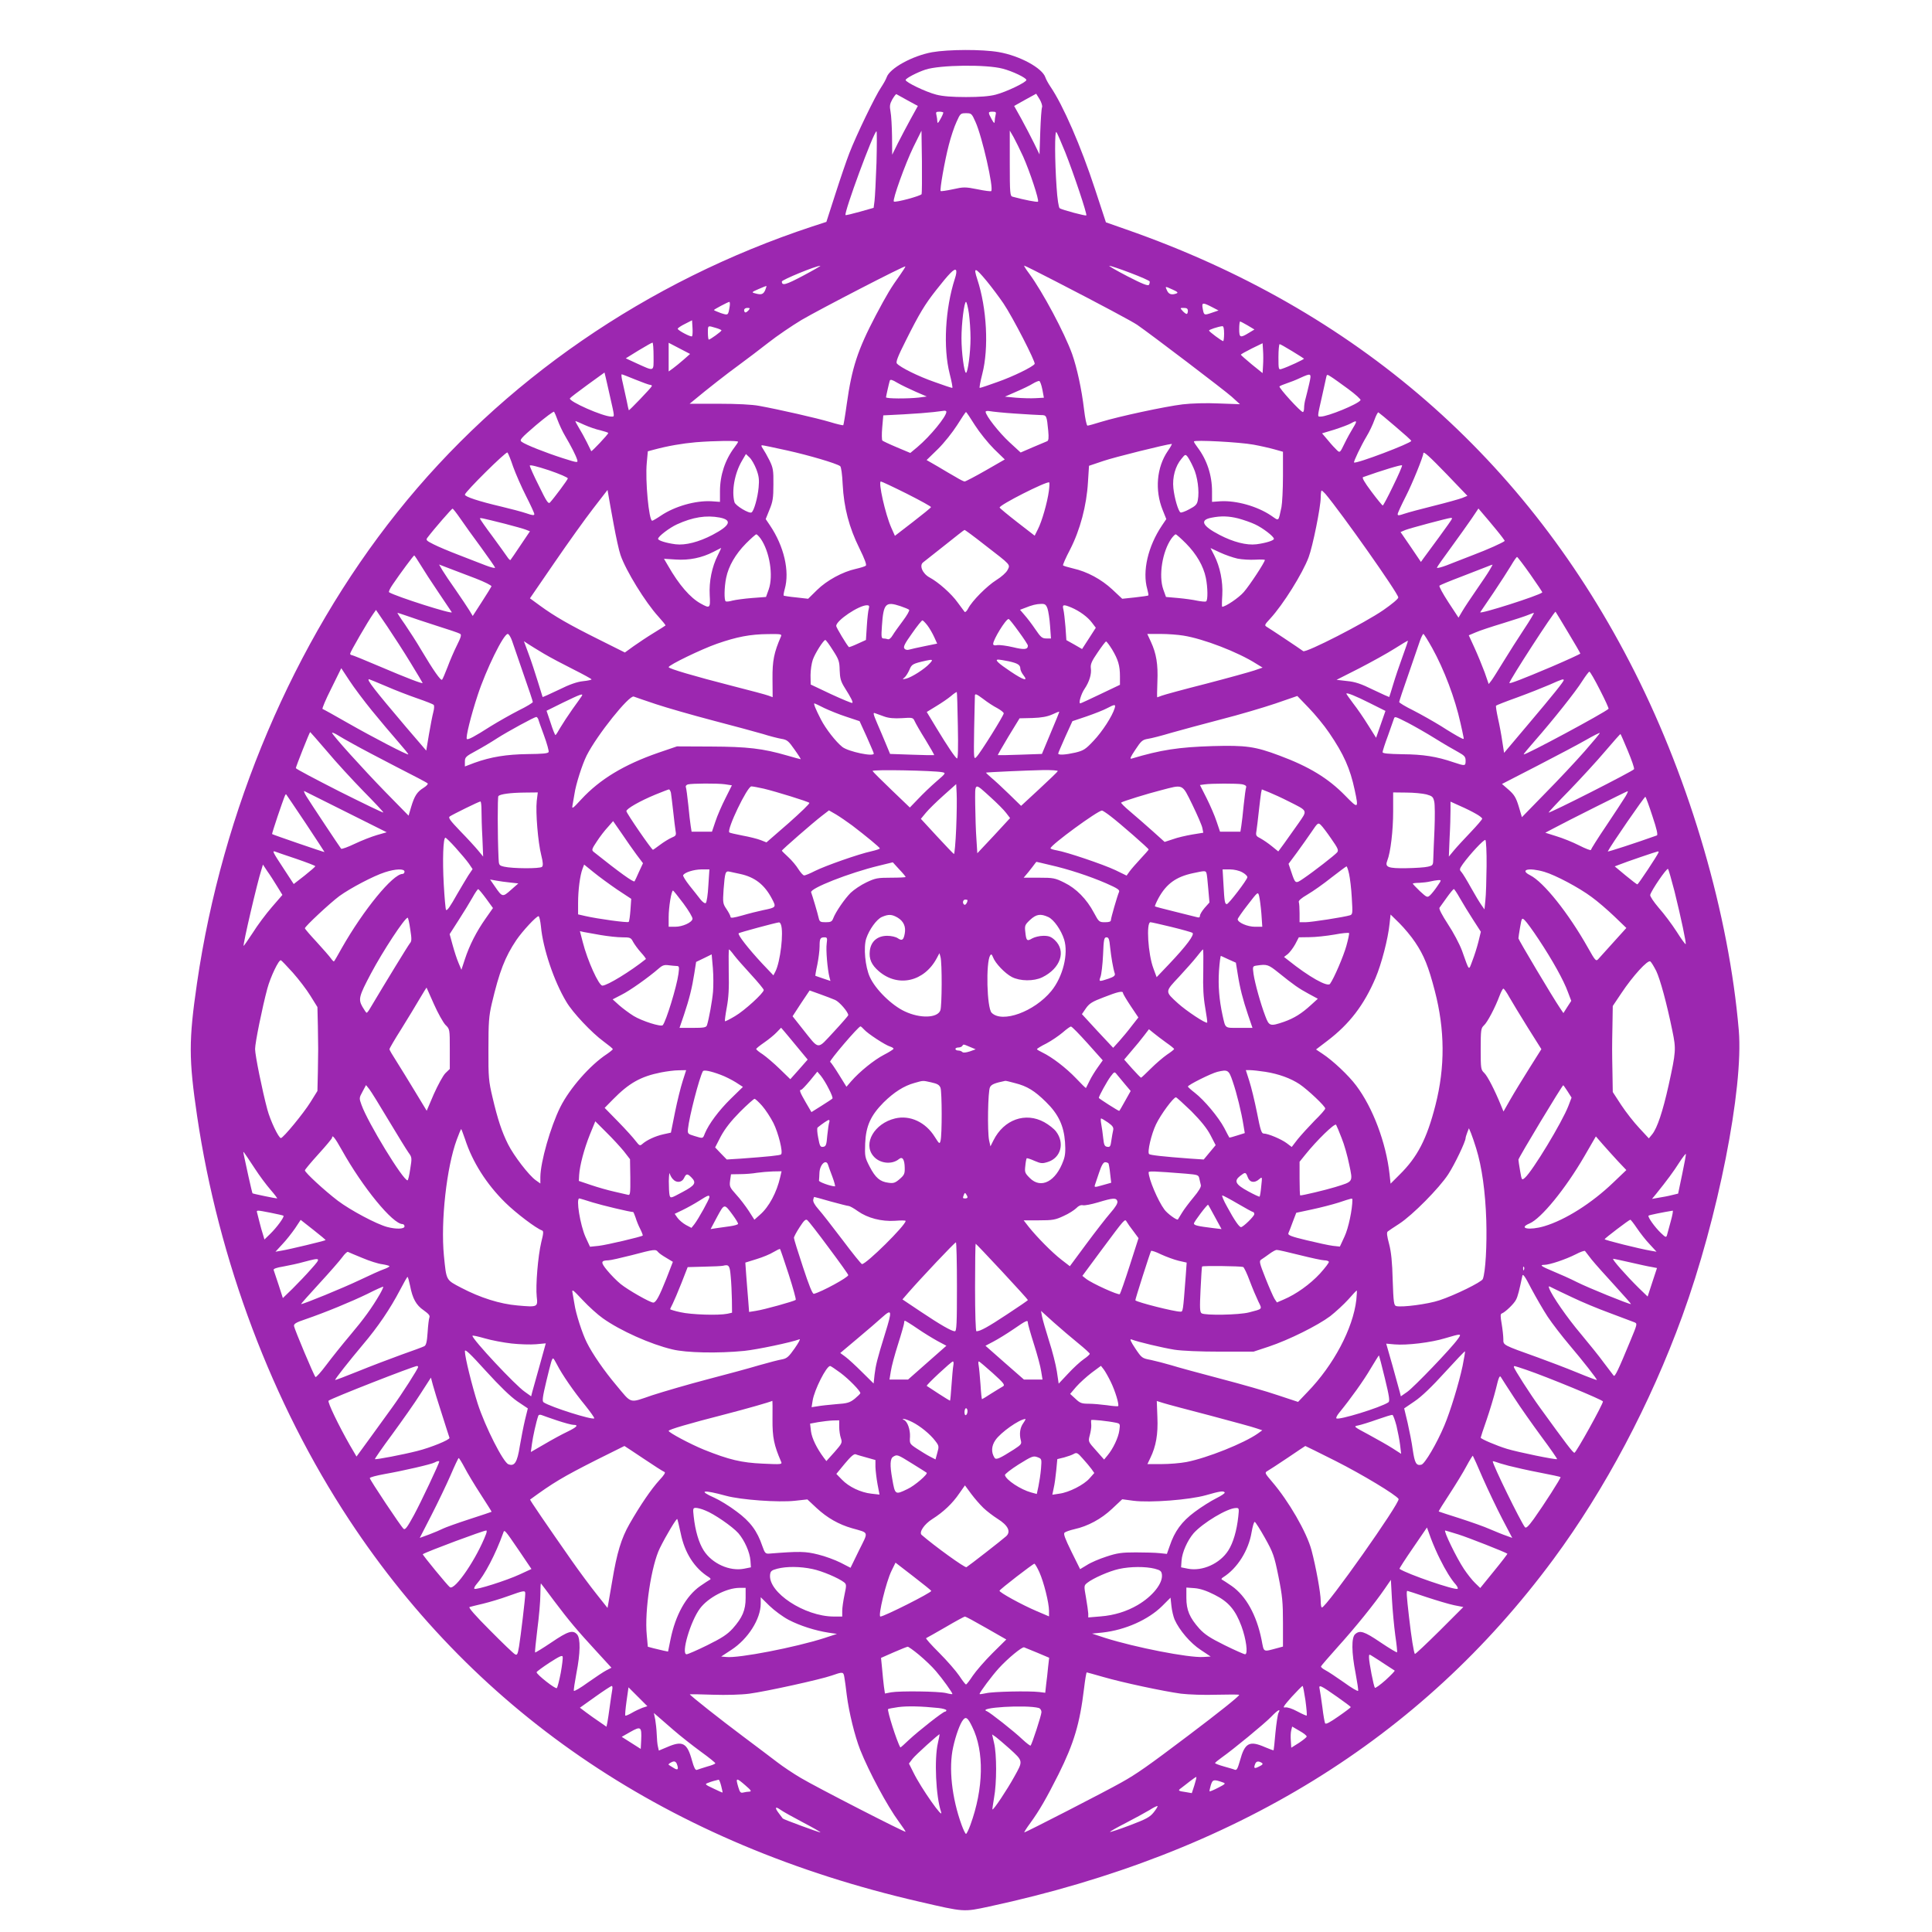 <?xml version="1.0" standalone="no"?>
<!DOCTYPE svg PUBLIC "-//W3C//DTD SVG 20010904//EN"
 "http://www.w3.org/TR/2001/REC-SVG-20010904/DTD/svg10.dtd">
<svg version="1.0" xmlns="http://www.w3.org/2000/svg"
 width="1280pt" height="1280pt" viewBox="0 0 1280 1280"
 preserveAspectRatio="xMidYMid meet">
<g transform="translate(0,1280) scale(0.1,-0.1)"
fill="#9c27b0" stroke="none">
<path d="M6175 12454 c-131 -24 -282 -107 -301 -167 -4 -12 -20 -41 -36 -65
-38 -55 -165 -318 -211 -437 -19 -49 -61 -172 -93 -272 l-59 -183 -95 -31
c-1094 -361 -2055 -1023 -2749 -1894 -686 -859 -1159 -1973 -1326 -3120 -55
-379 -55 -500 1 -880 142 -957 496 -1898 1008 -2675 855 -1297 2127 -2149
3776 -2529 302 -70 292 -69 465 -32 1623 350 2856 1109 3737 2301 342 463 642
1029 853 1609 237 650 407 1511 375 1894 -65 765 -320 1643 -690 2376 -712
1412 -1848 2400 -3369 2931 l-134 47 -72 219 c-94 287 -212 557 -295 679 -15
22 -30 50 -34 62 -20 62 -170 144 -310 168 -110 19 -332 18 -441 -1z m468
-109 c66 -17 157 -61 157 -75 0 -15 -133 -79 -203 -97 -42 -11 -105 -16 -197
-16 -92 0 -155 5 -197 16 -70 18 -203 82 -203 97 0 11 77 51 132 69 96 31 403
35 511 6z m-630 -210 l68 -37 -48 -87 c-26 -47 -64 -120 -85 -161 l-37 -75 -1
120 c-1 66 -5 140 -10 165 -7 38 -5 51 12 82 12 20 24 36 27 34 3 -2 37 -20
74 -41z m891 -45 c-4 -8 -9 -82 -12 -164 l-5 -149 -36 74 c-20 41 -58 113 -84
161 l-48 86 73 41 73 40 23 -37 c12 -20 19 -44 16 -52z m-654 -37 c-1 -5 -9
-24 -20 -43 -15 -27 -19 -30 -20 -15 0 11 -3 30 -6 43 -5 19 -2 22 20 22 14 0
26 -3 26 -7z m346 -15 c-3 -13 -6 -32 -6 -43 -1 -15 -5 -12 -20 15 -25 46 -25
50 6 50 22 0 25 -3 20 -22z m-133 -46 c44 -97 122 -441 104 -458 -3 -3 -44 2
-91 12 -81 16 -92 16 -163 0 -42 -9 -78 -14 -81 -12 -7 8 27 202 54 305 13 52
36 121 51 153 25 56 27 58 63 58 36 0 38 -2 63 -58z m-656 -270 c-4 -114 -10
-228 -13 -253 l-6 -46 -92 -26 c-50 -14 -92 -24 -94 -22 -13 12 187 555 205
555 3 0 3 -93 0 -208z m299 -208 c-5 -12 -175 -58 -184 -49 -11 10 76 251 129
360 l54 109 3 -204 c1 -113 0 -210 -2 -216z m673 248 c44 -99 107 -289 98
-298 -5 -5 -93 12 -169 33 -16 4 -18 23 -18 221 l0 217 25 -43 c13 -24 42 -82
64 -130z m279 28 c55 -139 146 -410 139 -417 -5 -5 -158 36 -176 47 -7 4 -16
61 -21 141 -12 173 -13 376 -1 364 5 -6 31 -66 59 -135z m-1736 -816 c-117
-62 -142 -69 -142 -39 0 11 225 104 255 104 6 1 -45 -29 -113 -65z m641 4
c-61 -85 -85 -125 -161 -268 -120 -229 -158 -345 -192 -587 -10 -74 -21 -137
-23 -140 -3 -2 -43 7 -88 21 -87 26 -337 83 -469 107 -46 9 -148 14 -268 14
l-193 0 28 23 c85 71 219 176 299 234 50 37 138 103 195 148 57 45 156 112
219 150 123 72 682 361 688 355 2 -2 -14 -27 -35 -57z m1031 -42 c299 -154
506 -265 540 -288 94 -65 579 -434 626 -476 l55 -50 -140 5 c-82 4 -182 1
-240 -6 -116 -14 -423 -80 -540 -116 -44 -14 -85 -25 -90 -25 -6 0 -16 48 -23
108 -16 135 -47 276 -79 367 -51 141 -195 411 -284 532 -22 29 -37 53 -33 53
4 0 98 -47 208 -104z m495 56 c68 -26 126 -51 128 -57 1 -5 -1 -16 -5 -22 -6
-9 -44 6 -143 57 -73 38 -127 69 -119 69 8 0 71 -21 139 -47z m-1163 -39 c-64
-199 -78 -458 -34 -630 13 -51 21 -93 17 -93 -5 0 -57 17 -117 39 -107 37
-228 97 -250 123 -8 10 7 48 60 153 88 176 125 238 201 334 84 107 119 143
130 132 6 -6 3 -28 -7 -58z m211 -15 c33 -40 83 -107 111 -148 61 -90 214
-388 207 -401 -13 -20 -144 -84 -247 -120 -60 -22 -112 -39 -117 -39 -4 0 4
42 17 93 44 170 30 435 -33 626 -28 85 -15 82 62 -11z m-1468 -62 c-13 -27
-26 -31 -68 -19 -23 6 -21 8 25 28 27 12 50 21 52 20 1 -1 -3 -14 -9 -29z
m2701 5 c31 -14 37 -20 25 -25 -32 -12 -52 -6 -63 19 -14 30 -15 30 38 6z
m-2936 -113 c-10 -59 -9 -58 -59 -42 -25 9 -45 18 -45 20 0 4 92 53 102 54 4
0 5 -15 2 -32z m1585 -43 c6 -42 11 -116 11 -166 0 -94 -18 -229 -30 -229 -12
0 -30 135 -30 229 0 98 18 241 30 241 4 0 13 -34 19 -75z m1610 41 l44 -23
-47 -16 c-50 -17 -50 -17 -59 36 -5 33 4 33 62 3z m-3069 -21 c-7 -8 -16 -15
-21 -15 -5 0 -9 7 -9 15 0 9 9 15 21 15 18 0 19 -2 9 -15z m2910 -5 c0 -11 -4
-20 -8 -20 -5 0 -17 9 -27 20 -18 20 -17 20 8 20 20 0 27 -5 27 -20z m-3285
-168 c-7 -7 -95 39 -95 50 0 4 21 19 48 32 l47 24 3 -50 c2 -28 0 -53 -3 -56z
m3681 72 l45 -27 -38 -23 c-56 -34 -63 -32 -63 26 0 28 3 50 6 50 3 0 26 -12
50 -26z m-3525 -16 c22 -6 39 -14 39 -17 0 -7 -75 -61 -84 -61 -3 0 -6 20 -6
45 0 50 -2 49 51 33z m3369 -38 c0 -27 -3 -50 -6 -50 -9 0 -94 63 -94 70 0 6
60 26 88 29 8 1 12 -15 12 -49z m-3780 -151 c0 -104 9 -101 -115 -45 l-69 32
84 52 c47 28 88 52 93 52 4 0 7 -41 7 -91z m199 -22 c-24 -21 -56 -47 -71 -58
l-28 -20 0 95 0 95 71 -37 71 -37 -43 -38z m3839 -38 l-3 -51 -72 58 c-39 33
-72 61 -72 64 0 3 32 21 72 41 l72 35 3 -48 c2 -26 2 -71 0 -99z m192 95 c41
-25 77 -48 79 -50 4 -4 -108 -56 -147 -68 -21 -7 -22 -5 -22 78 0 47 4 86 8
86 4 0 41 -21 82 -46z m-4520 -294 c34 -150 33 -140 10 -140 -55 0 -286 102
-274 121 3 5 55 45 117 90 l112 81 7 -29 c4 -15 16 -71 28 -123z m170 105 c47
-19 91 -35 98 -35 8 0 12 -4 10 -9 -4 -11 -150 -163 -152 -159 -1 2 -8 30 -14
63 -7 33 -19 86 -26 118 -8 31 -11 57 -7 57 4 0 45 -16 91 -35z m4464 -27 c-8
-35 -19 -79 -24 -98 -6 -19 -10 -47 -10 -62 0 -16 -4 -28 -8 -28 -15 0 -163
163 -155 170 4 4 26 13 47 20 22 7 63 23 90 36 75 34 76 33 60 -38z m258 -35
c49 -36 85 -69 82 -74 -15 -26 -218 -109 -264 -109 -23 0 -24 -10 10 140 12
52 23 106 26 118 5 23 5 23 32 6 15 -9 66 -46 114 -81z m-2866 -18 l74 -32
-53 -7 c-72 -8 -217 -8 -217 2 1 10 20 94 25 110 4 10 17 6 50 -14 26 -15 80
-41 121 -59z m840 14 l10 -54 -55 -3 c-31 -2 -89 0 -129 3 l-74 7 75 33 c42
18 90 41 109 53 18 11 38 19 43 18 6 -1 15 -27 21 -57z m-3211 -204 c10 -27
32 -75 50 -105 39 -66 70 -127 79 -156 6 -21 4 -21 -97 11 -112 36 -244 88
-271 108 -16 12 -6 23 95 110 63 53 116 93 120 89 3 -4 14 -29 24 -57z m2575
57 c0 -32 -108 -163 -191 -233 l-48 -40 -88 37 c-48 20 -92 41 -97 45 -4 4 -5
43 -1 87 l7 80 136 7 c76 4 164 11 197 15 33 4 66 8 73 9 6 0 12 -3 12 -7z
m455 -12 c77 -5 155 -10 172 -10 37 0 38 -3 48 -106 4 -45 2 -63 -7 -67 -7 -3
-50 -21 -95 -40 l-81 -35 -75 69 c-68 63 -157 176 -157 201 0 5 12 7 28 4 15
-3 90 -11 167 -16z m-266 -77 c30 -47 87 -118 126 -157 l72 -70 -127 -73 c-70
-40 -133 -73 -139 -73 -6 0 -32 13 -58 29 -27 15 -81 47 -121 71 l-73 42 74
72 c41 40 98 112 128 159 30 48 56 87 59 87 3 0 29 -39 59 -87z m2785 -8 c58
-49 106 -92 106 -96 0 -15 -366 -154 -379 -143 -5 4 46 111 83 173 19 31 42
80 52 109 10 28 22 51 26 50 4 -2 54 -43 112 -93z m-5372 10 c29 -13 77 -30
106 -36 28 -7 52 -15 52 -18 -1 -9 -110 -125 -113 -120 -1 2 -14 29 -29 59
-15 30 -39 74 -54 98 -14 23 -24 42 -21 42 3 0 29 -11 59 -25z m5094 -17 c-15
-24 -41 -71 -58 -106 -30 -62 -31 -63 -50 -45 -11 10 -38 39 -59 65 l-40 47
83 25 c46 15 94 33 108 41 40 23 44 18 16 -27z m-4076 -95 c0 -3 -11 -20 -24
-37 -62 -82 -96 -184 -96 -291 l0 -70 -56 4 c-105 6 -243 -33 -335 -95 -28
-19 -54 -34 -58 -34 -22 0 -47 268 -36 383 l7 77 41 11 c93 25 187 41 277 49
125 10 280 12 280 3z m3415 -19 c44 -8 106 -22 138 -31 l57 -16 0 -161 c0 -88
-5 -181 -10 -206 -22 -100 -14 -93 -70 -55 -91 61 -229 100 -334 94 l-56 -4 0
70 c0 107 -34 209 -96 291 -13 17 -24 34 -24 39 0 12 303 -4 395 -21z m-568
-42 c-74 -108 -87 -260 -34 -391 l24 -60 -29 -43 c-92 -137 -131 -302 -97
-421 6 -22 9 -40 7 -42 -2 -2 -42 -8 -88 -13 l-85 -9 -65 61 c-73 68 -167 119
-261 140 -34 8 -63 17 -66 20 -3 3 18 51 47 106 66 129 109 290 118 445 l7
109 95 32 c73 25 411 109 453 113 4 1 -8 -21 -26 -47z m-2519 3 c143 -32 320
-84 348 -103 7 -4 14 -55 17 -122 8 -152 42 -284 111 -423 36 -73 49 -110 42
-115 -6 -5 -36 -14 -66 -21 -87 -19 -192 -76 -257 -140 l-59 -58 -79 9 c-43 4
-80 10 -83 12 -2 2 1 21 7 43 34 119 -5 284 -97 421 l-29 43 25 62 c22 53 26
78 26 167 1 95 -2 110 -26 160 -15 30 -35 65 -44 78 -10 14 -12 22 -5 22 7 0
83 -16 169 -35z m-1818 -108 c17 -47 55 -134 85 -193 30 -59 55 -113 55 -120
0 -10 -12 -9 -52 5 -29 10 -105 30 -168 45 -149 35 -240 65 -240 79 0 17 273
288 282 279 5 -5 22 -47 38 -95z m6185 -49 l137 -143 -34 -14 c-18 -7 -103
-31 -188 -52 -85 -21 -174 -45 -197 -53 -35 -12 -43 -13 -43 -2 0 7 25 61 55
120 42 82 115 262 115 283 0 16 39 -19 155 -139z m-4574 33 c17 -45 20 -69 15
-121 -6 -67 -31 -156 -47 -165 -15 -10 -107 45 -113 68 -20 74 1 191 49 273
l27 46 24 -23 c13 -12 33 -47 45 -78z m2896 10 c27 -57 40 -155 29 -214 -5
-29 -15 -39 -57 -61 -27 -15 -54 -24 -58 -21 -15 9 -40 95 -47 160 -8 73 13
148 54 196 24 30 26 30 40 13 8 -11 26 -43 39 -73z m-4145 -71 c-2 -10 -89
-127 -118 -159 -11 -12 -23 6 -73 109 -34 67 -61 128 -61 135 0 7 46 -4 128
-31 70 -24 126 -48 124 -54z m5467 -51 c-34 -71 -65 -129 -68 -128 -3 0 -37
41 -75 92 -48 64 -64 93 -55 96 123 44 255 84 258 78 2 -5 -25 -67 -60 -138z
m-3221 -50 c89 -45 162 -85 160 -89 -2 -5 -56 -49 -121 -99 l-118 -91 -24 54
c-40 90 -88 306 -69 306 5 0 82 -36 172 -81z m941 18 c-10 -76 -46 -201 -72
-252 l-22 -44 -115 89 c-63 49 -116 93 -117 97 -6 16 311 176 328 167 3 -2 2
-27 -2 -57z m-2883 -222 c15 -82 35 -174 45 -202 35 -103 165 -314 251 -408
28 -31 49 -57 47 -59 -2 -2 -38 -25 -79 -50 -41 -25 -101 -65 -132 -87 l-58
-42 -172 86 c-197 98 -294 154 -390 224 l-67 49 162 236 c89 130 205 292 257
359 l95 123 7 -40 c3 -21 19 -106 34 -189z m4715 203 c107 -127 481 -657 483
-686 1 -9 -44 -46 -99 -84 -121 -84 -513 -285 -531 -272 -24 18 -221 149 -240
160 -18 11 -17 14 21 55 86 93 215 300 255 407 27 71 80 334 80 395 0 26 3 47
6 47 3 0 14 -10 25 -22z m-5731 -164 c25 -37 87 -123 138 -192 50 -69 92 -129
92 -133 0 -5 -28 2 -62 15 -35 14 -115 44 -178 69 -63 24 -139 56 -168 71 -48
24 -52 29 -40 44 47 62 161 192 166 192 4 0 27 -30 52 -66z m6862 -72 c33 -40
59 -75 57 -76 -14 -12 -111 -56 -209 -93 -63 -25 -143 -55 -177 -69 -35 -13
-63 -20 -63 -15 0 4 42 64 93 133 50 69 112 155 137 192 l45 67 28 -33 c16
-18 56 -66 89 -106z m-5143 79 c84 -17 69 -53 -49 -115 -90 -47 -179 -70 -244
-62 -62 8 -116 25 -116 36 0 16 75 73 125 96 105 48 194 62 284 45z m3436 -6
c33 -9 83 -26 110 -39 50 -23 125 -80 125 -96 0 -11 -54 -28 -116 -36 -65 -8
-154 15 -244 62 -116 60 -133 99 -54 114 64 13 116 11 179 -5z m-4860 -35 c61
-16 123 -33 138 -39 l28 -11 -62 -92 c-34 -51 -64 -95 -67 -98 -2 -3 -12 6
-21 20 -9 13 -53 75 -98 136 -46 61 -83 115 -83 118 0 7 5 6 165 -34z m6275
34 c0 -4 -39 -59 -86 -123 -47 -64 -93 -127 -103 -140 l-17 -24 -67 99 -68 99
33 14 c28 11 277 78 301 80 4 1 7 -2 7 -5z m-3095 -175 c176 -136 169 -128
150 -166 -9 -17 -40 -45 -74 -66 -62 -39 -161 -138 -187 -189 -9 -17 -19 -26
-23 -22 -4 5 -25 33 -46 62 -41 58 -128 135 -186 166 -47 25 -71 81 -42 101
10 8 74 59 143 113 69 55 127 101 130 101 3 1 64 -44 135 -100z m-1486 43 c60
-85 86 -246 54 -337 l-18 -50 -93 -7 c-51 -4 -109 -12 -129 -17 -20 -6 -40 -8
-45 -5 -11 7 -10 93 3 156 16 78 62 157 131 227 33 33 64 61 69 61 4 0 17 -13
28 -28z m2819 -33 c69 -70 115 -149 131 -227 13 -64 14 -149 2 -156 -5 -4 -31
-1 -58 4 -26 6 -84 14 -128 18 l-80 7 -18 50 c-32 91 -6 252 54 337 11 15 24
28 28 28 5 0 36 -28 69 -61z m-3103 -79 c-38 -75 -58 -172 -53 -262 5 -88 2
-91 -59 -57 -70 38 -145 125 -217 251 l-27 46 78 -5 c89 -6 173 11 250 51 27
14 49 25 51 26 1 0 -9 -22 -23 -50z m3444 -21 c30 -6 83 -9 118 -7 35 2 63 1
63 -2 0 -15 -102 -170 -140 -213 -33 -38 -121 -97 -143 -97 -2 0 -2 35 1 78 5
89 -15 187 -53 262 l-25 49 62 -29 c34 -16 86 -34 117 -41z m-5413 -41 c21
-35 74 -117 119 -183 44 -66 84 -125 88 -131 10 -17 -370 104 -415 132 -5 3 6
26 24 52 50 74 138 192 142 192 3 0 21 -28 42 -62z m7353 -64 c45 -64 81 -118
79 -119 -19 -20 -421 -148 -411 -131 4 6 44 65 89 131 44 66 96 146 115 178
18 31 36 57 40 57 3 0 43 -52 88 -116z m-6986 -27 c59 -23 105 -46 103 -52 -2
-5 -31 -52 -64 -103 l-60 -93 -23 38 c-13 21 -53 81 -89 133 -37 52 -77 112
-89 132 l-22 38 68 -26 c37 -14 116 -44 176 -67z m6716 56 c-12 -21 -52 -80
-88 -132 -36 -52 -78 -115 -92 -139 l-26 -44 -67 102 c-37 57 -64 106 -59 110
4 4 69 31 143 59 74 29 151 59 170 66 19 8 36 14 38 14 2 1 -7 -16 -19 -36z
m-3903 -239 c27 -9 53 -20 57 -24 5 -4 -14 -37 -41 -73 -27 -36 -58 -79 -68
-96 -11 -19 -24 -29 -32 -26 -8 3 -21 5 -29 5 -14 0 -15 12 -10 83 10 149 24
164 123 131z m974 -16 c6 -18 14 -70 17 -115 l6 -83 -31 0 c-27 0 -37 8 -72
60 -23 34 -55 76 -72 95 l-30 35 29 11 c52 21 78 27 110 28 26 1 33 -4 43 -31z
m-1184 0 c-4 -13 -10 -65 -13 -115 l-6 -93 -55 -25 c-30 -14 -57 -24 -58 -22
-15 15 -84 130 -84 140 0 36 150 137 204 137 14 0 17 -5 12 -22z m1342 7 c54
-23 108 -62 137 -101 l25 -33 -45 -70 -46 -71 -52 30 -52 29 -6 88 c-4 49 -10
100 -14 116 -8 32 0 34 53 12z m-4378 -366 c44 -72 80 -132 80 -134 0 -7 -105
33 -283 109 -98 42 -182 76 -187 76 -6 0 -10 4 -10 10 0 10 117 213 152 262
l19 27 75 -110 c41 -61 111 -169 154 -240z m7669 201 c45 -74 81 -137 81 -140
0 -3 -87 -43 -192 -88 -196 -83 -278 -114 -278 -107 0 17 299 479 306 472 1
-1 39 -63 83 -137z m-7697 111 c29 -11 118 -40 198 -66 80 -25 151 -49 158
-54 11 -6 6 -23 -21 -77 -19 -38 -47 -103 -62 -144 -16 -41 -32 -79 -36 -83
-8 -10 -58 62 -139 198 -29 50 -78 125 -107 168 -30 42 -52 77 -50 77 3 0 29
-9 59 -19z m7405 -90 c-40 -60 -100 -155 -135 -212 -35 -57 -71 -115 -81 -128
l-18 -23 -27 78 c-16 43 -46 116 -67 162 l-38 83 45 19 c24 11 106 38 182 61
75 23 151 48 167 55 17 7 33 13 37 14 4 0 -25 -49 -65 -109z m-3348 -15 c34
-46 61 -88 61 -93 0 -27 -24 -29 -98 -11 -42 10 -89 16 -104 14 -19 -4 -28 -1
-28 8 0 28 83 164 102 165 4 1 34 -37 67 -83z m-605 41 c14 -18 34 -53 45 -77
l20 -44 -83 -17 c-46 -9 -92 -20 -103 -23 -12 -4 -25 -1 -31 7 -9 11 2 33 50
100 33 48 65 87 69 87 4 0 19 -15 33 -33z m-2751 -104 c9 -27 43 -126 76 -221
34 -96 61 -178 61 -183 0 -5 -41 -30 -92 -55 -51 -26 -134 -73 -186 -105 -111
-71 -152 -92 -159 -85 -9 9 27 155 72 291 55 168 171 405 199 405 7 0 20 -21
29 -47z m1781 30 c-46 -106 -57 -160 -56 -280 l1 -122 -27 10 c-15 6 -124 35
-242 65 -250 64 -420 114 -420 124 0 14 217 119 320 155 132 46 220 63 339 64
85 1 92 0 85 -16z m2666 6 c133 -21 362 -109 484 -187 l41 -25 -55 -19 c-30
-10 -174 -50 -320 -88 -146 -37 -278 -73 -293 -79 -16 -6 -29 -11 -30 -11 -2
0 -1 46 1 103 5 116 -7 187 -43 265 l-24 52 87 0 c48 0 116 -5 152 -11z m1648
-81 c80 -144 152 -335 188 -498 8 -36 17 -75 19 -88 5 -22 5 -22 -24 -7 -16 8
-72 41 -123 74 -52 32 -135 79 -186 105 -51 25 -92 50 -92 55 0 5 27 87 61
183 33 95 67 194 76 221 9 26 20 47 23 47 4 0 30 -42 58 -92z m-3970 -16 c39
-60 44 -74 45 -132 2 -53 7 -74 32 -114 46 -73 57 -97 52 -103 -3 -3 -67 24
-141 58 l-135 64 -1 61 c0 34 7 80 15 103 15 43 71 131 83 131 4 0 27 -31 50
-68z m3774 -43 c-21 -57 -49 -140 -62 -184 -13 -44 -25 -81 -26 -83 0 -1 -48
20 -106 48 -81 40 -120 53 -174 58 l-69 8 150 76 c83 43 188 101 235 131 47
30 86 53 88 52 1 -1 -15 -49 -36 -106z m-5690 21 c42 -25 131 -72 197 -105 66
-33 120 -63 120 -66 1 -3 -25 -9 -56 -12 -39 -4 -89 -21 -161 -57 -58 -28
-106 -49 -107 -48 -1 2 -15 48 -32 103 -17 55 -44 138 -61 183 l-31 84 27 -18
c15 -10 62 -39 104 -64z m3766 27 c40 -67 52 -107 52 -178 l0 -56 -128 -61
c-71 -34 -131 -62 -135 -62 -13 0 6 64 29 97 31 46 47 98 41 136 -3 26 5 46
45 104 27 40 52 73 56 73 4 0 22 -24 40 -53z m-1209 -93 c-32 -36 -119 -91
-155 -100 -26 -6 -27 -5 -12 7 10 8 24 31 33 51 15 37 21 41 110 61 45 10 49
7 24 -19z m523 15 c60 -13 78 -24 78 -49 0 -9 9 -29 21 -44 33 -42 1 -33 -84
24 -84 56 -109 80 -84 80 9 0 40 -5 69 -11z m-4218 -327 c52 -64 129 -155 170
-202 41 -47 73 -86 71 -88 -5 -6 -236 114 -399 207 -87 50 -163 92 -169 94 -5
1 21 63 58 136 l66 134 54 -82 c30 -46 97 -135 149 -199z m8136 137 c34 -66
60 -123 57 -125 -26 -26 -555 -310 -562 -302 -2 2 31 41 72 88 121 138 274
330 316 398 22 34 43 62 47 62 5 0 36 -54 70 -121z m-8043 25 c59 -26 153 -62
208 -81 55 -19 104 -38 108 -43 5 -4 4 -25 -2 -47 -6 -23 -19 -89 -29 -148
l-18 -108 -133 155 c-212 250 -265 318 -246 318 2 0 53 -21 112 -46z m7803 40
c0 -10 -69 -96 -233 -290 l-162 -192 -12 76 c-6 43 -19 112 -29 155 -9 42 -15
79 -12 82 3 3 66 28 139 54 74 27 170 65 214 84 83 37 95 41 95 31z m-4014
-304 c3 -144 1 -219 -6 -215 -14 9 -62 80 -136 202 l-64 106 62 38 c35 21 79
51 98 67 19 17 37 28 39 27 2 -2 5 -103 7 -225z m262 118 c23 -13 42 -28 42
-34 0 -15 -155 -263 -180 -288 -19 -20 -19 -17 -16 185 2 112 5 212 5 221 1
14 11 10 54 -22 28 -22 71 -50 95 -62z m2469 33 l102 -51 -31 -89 -31 -89 -53
84 c-29 47 -73 111 -99 144 -25 33 -45 62 -45 64 0 10 62 -15 157 -63z m-5223
47 c-4 -6 -31 -45 -61 -86 -29 -41 -65 -96 -81 -123 -15 -27 -29 -49 -32 -49
-3 0 -18 36 -32 81 l-27 80 111 55 c114 55 135 63 122 42z m491 -53 c72 -24
243 -73 380 -109 138 -36 286 -76 330 -89 44 -14 99 -28 122 -32 38 -6 47 -14
87 -71 25 -35 43 -64 41 -64 -3 0 -44 11 -92 25 -159 46 -260 58 -503 59
l-225 1 -123 -42 c-228 -79 -388 -176 -511 -309 -58 -63 -63 -66 -58 -39 3 17
9 50 13 75 9 63 51 195 81 255 69 136 282 402 312 390 9 -4 75 -26 146 -50z
m4461 -190 c97 -142 139 -237 169 -378 27 -126 25 -128 -62 -39 -113 116 -240
193 -436 266 -162 61 -224 69 -442 63 -227 -7 -344 -25 -538 -83 -14 -4 -7 11
25 59 38 58 47 66 83 72 22 3 92 21 155 40 63 18 212 58 330 89 118 30 280 78
360 105 l145 50 75 -78 c41 -42 103 -117 136 -166z m-3345 164 c34 -16 100
-43 147 -58 l87 -29 47 -103 c25 -57 47 -107 47 -111 3 -24 -168 12 -208 43
-43 34 -110 120 -142 182 -35 68 -51 107 -43 107 2 0 32 -14 65 -31z m1924 -1
c-16 -53 -82 -155 -139 -215 -54 -58 -68 -66 -121 -79 -66 -15 -115 -18 -114
-6 0 4 22 54 47 111 l47 103 95 32 c52 18 113 42 135 54 51 27 58 27 50 0z
m-424 -164 l-58 -139 -144 -5 c-79 -3 -146 -4 -148 -3 -2 1 30 56 70 123 l74
121 85 2 c60 2 98 9 130 23 25 12 46 20 48 19 1 -1 -24 -64 -57 -141z m-1103
109 c30 -11 67 -14 117 -11 71 5 74 4 85 -20 6 -14 38 -70 72 -124 33 -54 59
-100 57 -101 -2 -1 -69 0 -148 3 l-144 5 -27 65 c-15 36 -41 98 -59 139 -26
61 -28 72 -14 66 10 -4 38 -14 61 -22z m-2293 -15 c2 -7 19 -57 39 -110 20
-54 33 -103 31 -110 -4 -10 -40 -13 -138 -14 -141 -2 -243 -18 -354 -58 l-63
-24 0 32 c0 29 6 35 73 71 39 21 103 59 141 84 72 46 245 140 259 141 4 0 9
-6 12 -12z m5763 -27 c42 -22 123 -68 179 -103 56 -35 125 -75 153 -90 43 -24
50 -32 50 -58 0 -36 -3 -36 -81 -10 -111 38 -201 52 -336 53 -98 2 -133 5
-133 14 0 7 16 57 36 110 19 54 37 104 39 111 6 17 6 17 93 -27z m-7162 -188
c59 -71 168 -189 241 -264 73 -74 133 -138 133 -142 0 -4 -130 59 -290 139
-159 81 -290 150 -290 155 0 9 91 239 95 239 1 0 51 -57 111 -127z m179 45
c44 -25 170 -91 280 -148 110 -56 204 -105 208 -110 5 -4 -7 -17 -26 -29 -44
-27 -61 -54 -83 -127 l-17 -58 -151 154 c-153 157 -356 382 -356 395 0 3 15
-2 33 -13 17 -11 68 -40 112 -64z m8154 -45 c-57 -65 -174 -190 -260 -277
l-156 -160 -21 71 c-18 59 -30 78 -66 110 l-45 39 237 122 c130 67 275 144
322 171 47 27 87 47 89 45 2 -2 -43 -56 -100 -121z m286 2 c25 -60 44 -114 41
-121 -5 -12 -566 -297 -566 -287 0 3 62 70 138 147 75 78 182 194 236 258 55
65 101 116 102 115 2 -1 24 -52 49 -112z m-4543 -141 c26 -5 25 -7 -40 -63
-37 -32 -91 -84 -120 -115 l-54 -56 -121 116 c-67 64 -124 121 -126 126 -4 11
403 3 461 -8z m766 7 c-1 -4 -57 -58 -123 -119 l-120 -111 -80 78 c-44 43 -97
92 -118 109 -21 18 -36 33 -35 33 6 3 276 15 376 17 57 1 102 -2 100 -7z
m-2205 -87 l46 -7 -43 -86 c-24 -47 -54 -116 -66 -153 l-23 -68 -67 0 -68 0
-6 38 c-3 20 -11 83 -16 140 -6 57 -13 109 -16 117 -3 7 3 15 13 18 28 7 195
8 246 1z m3426 0 c21 -4 30 -11 27 -20 -3 -7 -10 -59 -16 -116 -5 -57 -13
-120 -16 -140 l-6 -38 -68 0 -67 0 -23 68 c-12 37 -42 106 -66 154 l-44 87 28
4 c46 7 218 7 251 1z m-1894 -292 c-4 -95 -11 -172 -15 -170 -4 2 -55 55 -113
118 l-106 115 33 40 c18 22 71 74 117 115 l84 75 3 -60 c2 -33 1 -138 -3 -233z
m229 205 c42 -38 88 -84 102 -103 l26 -34 -108 -117 -109 -116 -6 94 c-4 52
-7 154 -8 227 -1 154 -9 150 103 49z m-1504 58 c83 -20 293 -85 302 -94 5 -4
-58 -64 -138 -135 l-146 -127 -38 15 c-20 8 -75 22 -120 30 -46 9 -86 18 -88
21 -19 18 119 305 146 305 9 0 46 -7 82 -15z m2840 -107 c33 -68 63 -137 66
-154 l6 -31 -74 -12 c-40 -7 -98 -20 -127 -31 l-55 -18 -80 72 c-45 40 -111
98 -148 129 -37 31 -64 58 -60 60 17 10 175 59 262 81 153 40 140 46 210 -96z
m-3455 80 c2 -13 9 -68 15 -123 6 -55 13 -114 16 -131 5 -28 2 -32 -27 -44
-18 -8 -52 -29 -76 -47 -24 -18 -45 -33 -47 -33 -9 0 -176 243 -176 256 0 16
89 67 193 110 45 18 85 34 89 34 4 0 10 -10 13 -22z m4092 -57 c131 -66 127
-57 64 -148 -30 -43 -72 -102 -93 -131 l-39 -53 -42 34 c-23 19 -57 42 -75 52
-30 15 -33 20 -28 48 3 18 10 77 16 132 6 55 13 110 15 122 l5 23 50 -20 c27
-11 84 -37 127 -59z m-6243 -71 l268 -134 -63 -18 c-35 -10 -102 -36 -148 -58
-46 -22 -87 -37 -91 -33 -11 14 -205 306 -230 347 -13 21 -19 37 -14 35 5 -3
130 -65 278 -139z m8475 103 c-13 -21 -69 -107 -126 -192 -57 -84 -103 -158
-103 -162 0 -5 -35 8 -78 30 -43 22 -111 49 -151 61 l-73 23 53 28 c85 46 483
245 492 247 5 1 -2 -15 -14 -35z m-7213 -30 c-8 -75 8 -273 30 -359 12 -48 13
-69 5 -77 -13 -13 -195 -12 -251 1 -34 8 -35 10 -37 57 -7 154 -7 404 -1 411
13 13 80 22 172 23 l89 1 -7 -57z m5894 44 c39 -11 45 -16 52 -47 5 -19 5
-101 2 -182 -4 -81 -7 -168 -8 -195 -1 -45 -2 -47 -36 -55 -19 -5 -83 -9 -142
-10 -123 -2 -144 7 -127 50 22 54 39 201 39 325 l0 127 88 -1 c48 0 107 -6
132 -12z m-7425 -191 c69 -104 125 -190 125 -191 0 -3 -343 115 -347 119 -2 1
15 54 36 117 46 134 52 151 57 146 2 -2 60 -88 129 -191z m8923 46 c29 -86 37
-124 29 -127 -137 -49 -327 -111 -325 -106 16 35 245 367 249 362 4 -3 25 -61
47 -129z m-7758 40 c0 -33 2 -115 6 -183 l5 -124 -33 40 c-18 22 -71 80 -118
128 -69 72 -82 90 -70 98 21 14 193 99 203 99 4 0 7 -26 7 -58z m6589 -24 c22
-12 41 -27 41 -32 0 -5 -35 -46 -77 -90 -43 -45 -93 -99 -111 -121 l-33 -40 5
124 c4 68 6 150 6 182 l0 58 64 -29 c35 -15 83 -39 105 -52z m-4133 -77 c89
-68 183 -145 183 -152 1 -3 -25 -12 -56 -19 -84 -18 -305 -96 -373 -130 -33
-17 -65 -30 -72 -30 -7 0 -24 19 -38 41 -14 23 -44 59 -67 80 -24 22 -43 41
-43 43 0 6 209 188 264 230 l48 37 47 -27 c25 -15 73 -48 107 -73z m1711 62
c62 -47 253 -214 253 -221 0 -3 -24 -30 -53 -61 -29 -31 -62 -69 -73 -84 l-20
-28 -74 36 c-83 39 -323 120 -388 131 -23 4 -42 10 -42 14 0 21 313 250 341
250 4 0 29 -16 56 -37z m-3140 -255 l43 -57 -27 -58 c-14 -32 -27 -60 -29 -62
-7 -8 -99 58 -272 196 -13 11 -11 19 22 68 20 31 53 74 73 95 l35 40 57 -82
c31 -46 75 -109 98 -140z m4603 105 c44 -63 50 -76 39 -90 -16 -19 -155 -127
-223 -173 -54 -37 -54 -37 -81 44 l-18 53 55 74 c30 41 73 102 97 137 41 61
44 63 61 47 11 -10 42 -51 70 -92z m-5801 -60 c34 -38 73 -84 87 -104 l25 -37
-29 -43 c-15 -24 -47 -78 -71 -119 -50 -89 -69 -116 -76 -108 -3 3 -10 79 -15
169 -9 162 -4 309 11 309 4 0 35 -30 68 -67z m6830 -121 c-1 -92 -4 -194 -8
-227 l-6 -60 -21 30 c-12 17 -43 68 -69 115 -26 47 -54 93 -63 103 -14 15 -13
20 10 53 47 65 139 164 149 159 5 -4 9 -80 8 -173z m-7886 48 c70 -24 127 -46
126 -49 0 -3 -32 -31 -71 -62 l-72 -56 -68 104 c-71 108 -76 118 -55 111 6 -3
69 -24 140 -48z m9025 42 c-8 -21 -134 -211 -140 -211 -3 -1 -38 26 -78 59
l-72 60 29 11 c44 18 247 87 256 88 5 1 7 -3 5 -7z m-4988 -162 c0 -3 -44 -5
-98 -5 -88 0 -103 -3 -162 -31 -36 -17 -82 -48 -104 -69 -40 -40 -100 -127
-116 -170 -8 -21 -16 -25 -50 -25 -35 0 -40 3 -46 28 -6 29 -42 149 -50 170
-11 25 251 129 451 177 l90 22 42 -46 c24 -25 43 -48 43 -51z m957 79 c120
-27 260 -73 371 -121 75 -33 92 -44 86 -57 -12 -28 -54 -173 -54 -187 0 -10
-12 -14 -39 -14 -38 0 -41 2 -73 62 -48 91 -118 162 -196 200 -62 31 -74 33
-168 33 l-102 0 32 38 c17 21 35 45 41 53 5 8 11 14 12 14 1 0 41 -9 90 -21z
m-5121 -141 l35 -57 -70 -81 c-39 -45 -96 -121 -127 -171 -32 -49 -59 -87 -60
-86 -6 6 90 420 118 505 l10 34 29 -44 c17 -23 46 -69 65 -100z m2252 -21 l94
-62 -5 -73 c-3 -41 -8 -77 -12 -80 -6 -7 -204 20 -287 39 l-48 11 0 76 c0 87
13 183 29 225 l11 29 63 -51 c34 -28 104 -79 155 -114z m4850 103 c6 -27 15
-99 18 -159 6 -101 6 -109 -12 -115 -38 -12 -257 -46 -295 -46 l-39 0 0 59 c0
33 -2 66 -5 74 -4 9 15 26 58 51 36 21 107 71 158 112 52 40 97 74 100 74 3 0
11 -22 17 -50z m2156 -115 c44 -178 79 -345 74 -350 -2 -3 -30 35 -60 83 -31
48 -84 119 -118 157 -34 40 -59 77 -57 86 8 31 110 180 118 172 4 -4 23 -71
43 -148z m-8414 130 c0 -8 -6 -15 -13 -15 -64 0 -258 -237 -402 -490 -26 -47
-49 -87 -52 -89 -2 -3 -11 6 -21 20 -9 13 -52 62 -94 108 -43 46 -78 87 -78
91 0 12 165 166 228 213 73 53 227 134 302 158 70 23 130 25 130 4z m2013 -92
c-3 -60 -11 -111 -17 -116 -6 -4 -21 6 -36 25 -14 18 -46 59 -72 91 -26 33
-45 64 -42 69 12 19 70 37 121 38 l53 0 -7 -107z m3537 88 c19 -10 35 -25 34
-33 -1 -17 -124 -178 -136 -178 -13 0 -16 16 -22 128 l-6 102 48 0 c28 0 62
-8 82 -19z m2001 3 c75 -22 231 -105 314 -167 39 -28 106 -86 150 -128 l80
-77 -84 -93 c-47 -52 -92 -102 -101 -112 -16 -18 -20 -14 -70 75 -129 229
-293 434 -382 479 -73 37 -10 53 93 23z m-5328 -14 c98 -21 162 -71 211 -164
30 -57 30 -58 -58 -76 -33 -7 -94 -22 -138 -35 -57 -16 -78 -19 -78 -10 0 7
-12 30 -26 51 -25 37 -26 42 -20 132 9 114 12 123 40 117 11 -3 43 -9 69 -15z
m3090 6 c3 -7 8 -54 12 -104 l8 -91 -32 -36 c-17 -20 -31 -43 -31 -52 0 -11
-6 -14 -22 -9 -13 3 -79 20 -148 37 -69 17 -127 32 -128 34 -2 2 8 26 23 54
52 95 116 142 229 166 79 17 83 17 89 1z m-4613 -63 l54 -6 -49 -43 c-55 -49
-57 -49 -107 24 l-31 45 39 -7 c21 -4 64 -10 94 -13z m6142 -25 c-16 -24 -38
-51 -48 -60 -18 -16 -21 -14 -67 28 -26 25 -47 47 -47 50 0 2 19 5 43 5 23 1
56 5 72 9 17 4 40 8 53 9 23 1 23 1 -6 -41z m-6301 -82 l45 -62 -49 -70 c-60
-85 -107 -177 -137 -269 l-23 -70 -19 45 c-11 25 -28 78 -39 118 l-20 73 59
92 c33 51 74 118 92 150 17 31 35 57 38 56 4 0 28 -29 53 -63z m6452 2 c20
-35 59 -99 87 -142 l51 -79 -16 -66 c-9 -36 -27 -93 -40 -126 -26 -68 -18 -75
-69 67 -16 43 -57 121 -93 175 -39 60 -61 102 -56 109 4 6 26 37 48 67 22 31
43 56 47 57 3 0 22 -28 41 -62z m-5145 -34 c35 -47 62 -93 60 -102 -4 -24 -66
-52 -115 -52 l-43 0 0 63 c0 66 18 177 29 177 3 -1 34 -39 69 -86z m3829 -66
l6 -88 -49 0 c-49 0 -114 28 -114 50 0 5 30 49 67 96 67 87 67 87 75 58 4 -16
11 -68 15 -116z m-1947 88 c0 -15 -14 -35 -21 -30 -15 9 -10 34 6 34 8 0 15
-2 15 -4z m-462 -116 c39 -24 55 -60 46 -106 -8 -43 -18 -49 -46 -30 -13 9
-43 16 -70 16 -64 0 -107 -36 -115 -97 -7 -56 10 -95 60 -138 127 -109 301
-69 384 88 l17 32 7 -25 c11 -38 10 -325 -1 -354 -19 -51 -133 -55 -235 -7
-87 40 -195 146 -232 228 -31 67 -43 197 -24 255 20 60 69 128 104 143 44 19
66 18 105 -5z m998 4 c36 -17 84 -85 104 -148 30 -95 -8 -248 -85 -342 -113
-137 -325 -214 -395 -144 -32 32 -39 333 -10 380 7 11 11 8 19 -12 15 -40 79
-107 125 -131 54 -28 145 -29 201 -2 121 59 161 174 83 247 -24 22 -39 28 -75
28 -25 0 -58 -8 -74 -17 -35 -21 -40 -16 -46 42 -5 42 -3 48 31 80 42 39 70
43 122 19z m2430 -167 c58 -86 88 -160 130 -322 67 -257 69 -504 4 -758 -57
-223 -119 -343 -238 -460 l-59 -59 -7 64 c-23 206 -110 439 -221 586 -50 67
-155 166 -224 211 l-42 28 76 58 c146 111 242 237 318 415 40 94 83 260 93
358 l7 63 59 -58 c32 -32 79 -88 104 -126z m-5792 104 c13 -144 86 -362 168
-498 42 -72 169 -206 247 -263 34 -25 61 -47 61 -51 0 -3 -18 -18 -40 -33
-111 -73 -246 -227 -308 -351 -65 -131 -131 -363 -132 -463 l0 -43 -31 22
c-45 32 -145 162 -183 238 -41 82 -68 162 -103 311 -25 106 -28 131 -27 320 0
177 3 218 22 300 51 216 88 310 163 422 41 60 132 158 147 158 5 0 12 -31 16
-69z m-866 -18 c10 -63 10 -79 -2 -92 -11 -13 -161 -258 -265 -433 -9 -16 -19
-28 -22 -28 -3 0 -15 18 -28 40 -28 50 -23 70 56 219 79 149 224 370 244 371
3 0 11 -34 17 -77z m7477 -68 c89 -134 165 -270 193 -348 l22 -58 -26 -40 -26
-41 -23 34 c-47 69 -275 452 -275 461 0 6 5 39 11 74 11 63 12 64 31 46 11
-10 53 -67 93 -128z m-5021 99 c19 -51 -4 -247 -37 -311 l-13 -25 -75 79 c-91
98 -164 191 -155 200 5 5 245 70 267 72 4 1 10 -6 13 -15z m2586 -15 c70 -17
133 -35 140 -39 17 -11 -41 -88 -156 -209 l-81 -85 -21 57 c-36 94 -49 307
-20 307 6 0 68 -14 138 -31z m-3780 -54 c47 -8 111 -15 142 -15 54 0 58 -2 73
-31 9 -16 32 -48 52 -70 20 -22 34 -41 32 -43 -101 -81 -256 -176 -288 -176
-24 0 -99 166 -130 288 l-19 73 26 -6 c15 -3 65 -12 112 -20z m4940 -72 c-19
-68 -81 -213 -108 -251 -16 -24 -141 47 -277 156 l-28 22 25 19 c13 11 35 40
49 65 l24 46 70 1 c38 0 113 8 165 17 52 10 96 14 98 10 2 -4 -6 -42 -18 -85z
m-3443 15 c-6 -41 5 -168 18 -221 l7 -26 -48 16 c-27 9 -50 17 -52 18 -1 1 4
34 13 74 8 40 15 94 15 120 0 53 4 61 33 61 17 0 19 -5 14 -42z m1878 -25 c7
-64 19 -137 31 -174 3 -13 -7 -21 -42 -33 -63 -21 -65 -21 -53 12 6 15 14 80
17 145 4 104 7 117 23 117 14 0 19 -12 24 -67z m-2492 -51 c15 -20 66 -78 113
-129 46 -50 84 -96 84 -102 0 -20 -128 -137 -190 -173 -35 -21 -65 -36 -67
-34 -2 2 3 43 12 91 12 64 16 129 13 237 -1 81 -1 148 2 148 3 -1 18 -17 33
-38z m3109 -108 c-3 -107 1 -172 13 -241 9 -52 15 -96 13 -98 -8 -9 -139 78
-193 127 -88 80 -88 76 6 176 44 48 98 108 118 134 20 26 38 47 41 48 3 0 3
-66 2 -146z m-3248 -134 c-5 -60 -27 -181 -40 -222 -5 -15 -18 -18 -94 -18
l-88 0 29 85 c36 107 54 180 69 276 l12 76 52 25 51 25 8 -91 c4 -50 4 -120 1
-156z m3417 213 l47 -21 12 -74 c15 -96 34 -169 69 -273 l29 -85 -88 0 c-98 0
-90 -6 -110 82 -23 106 -30 196 -24 295 4 57 10 102 13 100 3 -1 27 -12 52
-24z m-6201 -87 c39 -44 92 -113 117 -154 l46 -74 3 -127 c1 -69 2 -137 2
-151 0 -14 -1 -82 -2 -151 l-3 -127 -46 -74 c-46 -74 -181 -238 -196 -238 -15
0 -70 115 -90 190 -33 123 -81 358 -81 400 0 42 48 277 81 400 21 78 76 193
90 188 5 -2 40 -39 79 -82z m9033 11 c26 -55 69 -211 107 -397 25 -121 24
-137 -25 -360 -39 -175 -75 -282 -108 -324 l-23 -28 -63 68 c-35 37 -89 106
-120 153 l-56 86 -2 125 c-3 155 -3 166 0 320 l2 125 57 85 c75 113 176 224
192 210 7 -5 24 -34 39 -63z m-6490 33 c17 0 18 -6 12 -52 -12 -87 -82 -314
-104 -340 -11 -13 -137 27 -193 61 -29 18 -72 50 -96 71 l-43 39 58 30 c55 27
179 115 248 175 24 21 37 25 65 21 19 -2 43 -5 53 -5z m3986 -43 c103 -83 136
-106 201 -141 l61 -33 -44 -40 c-63 -58 -113 -89 -181 -113 -91 -31 -98 -29
-123 38 -31 81 -69 218 -78 279 -7 51 -6 52 22 56 67 10 76 7 142 -46z m-5594
-210 c26 -59 61 -121 76 -137 29 -28 29 -29 29 -160 l0 -132 -29 -28 c-16 -16
-50 -79 -77 -139 l-47 -110 -77 127 c-42 70 -98 160 -123 200 -26 40 -47 76
-47 81 0 4 35 65 79 134 43 69 98 160 122 201 24 41 45 74 45 73 1 -1 23 -51
49 -110z m7125 46 c18 -32 73 -122 122 -201 l90 -143 -80 -127 c-44 -70 -101
-163 -126 -207 l-45 -79 -16 39 c-42 103 -90 196 -111 216 -23 22 -24 28 -24
159 0 127 2 138 21 156 23 20 75 119 104 197 10 26 21 47 25 47 5 0 23 -26 40
-57z m-4467 -18 c28 -12 87 -80 87 -101 0 -3 -43 -53 -96 -110 -113 -121 -93
-123 -205 17 l-68 86 56 86 57 85 67 -24 c37 -13 83 -31 102 -39z m1907 46 c0
-5 23 -44 51 -86 l51 -76 -44 -56 c-23 -31 -61 -76 -83 -101 l-40 -44 -104
111 -103 112 26 38 c23 33 42 45 119 74 94 37 127 44 127 28z m-1714 -243 c23
-26 140 -103 172 -112 12 -4 22 -10 22 -14 0 -4 -28 -22 -63 -40 -66 -34 -162
-112 -217 -175 l-32 -37 -49 79 c-27 44 -54 83 -59 86 -9 5 187 235 201 235 3
0 14 -10 25 -22z m1480 -91 l100 -112 -32 -45 c-18 -25 -43 -65 -55 -90 -12
-25 -23 -46 -24 -48 -2 -2 -31 27 -66 64 -67 70 -159 140 -221 170 -21 10 -38
20 -38 23 0 3 28 21 63 38 34 18 82 51 107 72 25 22 50 40 55 40 6 1 55 -50
111 -112z m-1918 -31 l63 -76 -57 -65 -58 -65 -70 68 c-39 38 -90 81 -113 97
-24 15 -43 31 -43 35 0 4 24 23 53 43 29 20 66 50 82 67 l30 31 25 -29 c14
-16 53 -64 88 -106z m2439 36 c29 -20 52 -39 52 -42 0 -3 -21 -20 -47 -37 -26
-18 -75 -60 -107 -92 -33 -33 -62 -60 -65 -61 -3 0 -29 27 -59 60 l-53 60 49
58 c27 31 64 76 82 100 l33 43 32 -26 c17 -14 54 -42 83 -63z m-1301 -28 l38
-16 -39 -14 c-26 -8 -43 -10 -49 -4 -6 6 -18 10 -28 10 -10 0 -18 5 -18 10 0
6 9 10 19 10 11 0 23 5 26 10 8 13 6 13 51 -6z m-1903 -226 c-13 -40 -36 -133
-51 -207 l-27 -135 -50 -11 c-54 -12 -109 -38 -138 -63 -17 -15 -20 -14 -45
18 -14 19 -66 77 -116 128 l-90 92 55 56 c106 108 183 152 319 179 36 7 88 14
116 14 l50 1 -23 -72z m252 41 c28 -10 73 -33 99 -49 l48 -31 -82 -80 c-78
-77 -143 -164 -170 -228 -14 -36 -11 -35 -70 -17 -43 13 -45 15 -42 47 8 80
75 340 99 382 6 10 52 1 118 -24z m3392 -44 c27 -78 58 -206 71 -288 l9 -54
-51 -16 c-27 -9 -51 -15 -51 -14 -1 1 -17 30 -34 64 -39 73 -132 184 -195 233
-25 19 -45 38 -46 41 0 11 155 88 196 98 69 16 75 13 101 -64z m216 64 c89
-14 168 -43 227 -82 56 -38 170 -146 170 -161 0 -7 -32 -43 -71 -81 -38 -39
-88 -94 -111 -122 l-40 -52 -33 25 c-36 27 -124 64 -153 64 -14 0 -22 24 -44
138 -15 75 -38 170 -51 210 l-23 72 28 0 c16 0 62 -5 101 -11z m-2892 -113
c17 -32 28 -61 24 -64 -3 -4 -36 -25 -72 -48 l-67 -42 -38 65 c-38 66 -45 83
-30 83 5 0 30 27 58 60 l49 60 23 -27 c13 -16 37 -54 53 -87z m1962 31 l38
-45 -37 -66 c-20 -36 -37 -66 -39 -66 -7 0 -135 82 -135 86 0 12 56 113 78
142 25 33 26 33 41 14 9 -11 33 -40 54 -65z m-1283 12 c40 -9 53 -16 61 -36
10 -27 11 -315 0 -352 -6 -22 -8 -20 -38 27 -60 97 -164 146 -263 122 -137
-33 -214 -166 -144 -249 41 -50 123 -59 170 -20 23 19 37 -3 38 -57 1 -41 -3
-49 -34 -76 -29 -25 -41 -29 -74 -24 -56 7 -86 33 -124 106 -32 62 -33 69 -30
155 5 116 37 185 122 271 69 68 135 110 204 129 61 17 53 17 112 4z m555 -5
c80 -20 130 -51 205 -125 82 -80 118 -157 126 -265 4 -59 2 -90 -11 -124 -50
-138 -148 -189 -222 -115 -33 33 -35 39 -30 81 2 25 7 47 9 50 3 2 26 -5 52
-17 43 -18 51 -19 89 -7 85 27 112 125 54 201 -13 18 -49 46 -78 62 -125 69
-268 18 -337 -120 l-20 -40 -9 40 c-12 59 -8 327 6 352 9 19 33 28 101 42 3 1
33 -6 65 -15z m-4150 -247 c60 -100 119 -196 132 -214 22 -30 23 -34 11 -107
-6 -42 -14 -76 -18 -76 -30 0 -263 382 -305 500 -16 44 -16 46 7 88 l23 43 21
-26 c12 -15 70 -109 129 -208z m7811 192 l26 -41 -21 -55 c-41 -107 -237 -431
-288 -476 -21 -18 -21 -17 -32 46 -6 35 -11 68 -11 74 0 12 290 493 297 493 2
0 14 -19 29 -41z m-2493 -131 c64 -65 103 -113 127 -159 l34 -66 -40 -48 -39
-47 -90 6 c-177 13 -265 23 -272 30 -13 13 15 133 46 197 31 65 115 179 132
179 4 0 50 -42 102 -92z m-2844 36 c23 -26 56 -77 75 -114 33 -66 65 -194 51
-208 -6 -7 -87 -15 -265 -28 l-95 -6 -39 40 -38 40 38 74 c28 51 65 99 126
161 48 48 92 87 97 87 5 0 28 -21 50 -46z m2292 -111 c31 -22 38 -33 34 -51
-3 -12 -8 -42 -12 -68 -5 -39 -9 -45 -27 -42 -18 3 -22 12 -27 58 -3 30 -9 72
-13 93 -4 20 -4 37 -1 37 4 0 24 -12 46 -27z m-1847 2 c-3 -8 -9 -47 -13 -87
-5 -64 -9 -73 -27 -76 -19 -3 -23 5 -33 59 -7 34 -9 65 -4 69 28 23 67 50 74
50 5 0 6 -7 3 -15z m-1361 -192 l41 -53 2 -120 c1 -106 -1 -120 -15 -116 -9 2
-50 12 -91 21 -41 9 -111 29 -155 44 l-80 27 2 39 c4 64 33 173 71 268 l36 88
73 -73 c41 -40 93 -97 116 -125z m4756 86 c17 -41 39 -120 50 -175 25 -118 28
-111 -94 -149 -66 -20 -213 -55 -231 -55 -2 0 -4 50 -4 111 l0 112 37 46 c77
96 196 212 205 199 4 -7 21 -47 37 -89z m-5808 -6 c49 -152 143 -299 266 -420
72 -71 206 -172 244 -185 11 -4 10 -19 -5 -78 -22 -92 -38 -287 -30 -361 8
-69 6 -70 -128 -58 -116 10 -246 51 -372 117 -103 54 -98 46 -115 213 -22 229
18 586 85 768 14 39 28 71 29 71 2 0 13 -30 26 -67z m6699 -61 c38 -122 61
-288 67 -477 5 -164 -5 -343 -23 -389 -8 -20 -187 -108 -288 -141 -74 -25
-248 -48 -286 -38 -15 4 -18 25 -23 171 -3 120 -10 188 -24 241 -14 52 -17 76
-9 82 6 5 40 28 76 51 88 57 265 236 325 328 43 66 115 217 115 240 0 5 5 21
11 37 l11 28 14 -33 c7 -18 23 -63 34 -100z m-7516 -10 c139 -249 338 -492
403 -492 7 0 13 -7 13 -15 0 -18 -55 -20 -115 -4 -71 19 -242 110 -327 174
-88 67 -218 187 -218 201 0 5 41 54 90 108 50 55 90 103 90 108 0 24 20 -1 64
-80z m8456 -76 l55 -58 -88 -84 c-143 -137 -318 -247 -456 -288 -98 -29 -176
-15 -98 18 77 32 238 229 363 444 l77 133 46 -53 c25 -29 71 -79 101 -112z
m-9031 -49 c29 -45 76 -108 103 -139 28 -32 47 -58 44 -58 -10 0 -161 31 -163
34 -3 2 -48 205 -58 256 -5 29 -13 38 74 -93z m9456 -36 l-27 -129 -42 -10
c-22 -6 -61 -13 -86 -17 l-45 -8 28 34 c71 88 116 149 152 206 22 34 42 60 44
58 2 -3 -9 -63 -24 -134z m-5659 62 c3 -10 16 -46 29 -80 13 -35 20 -63 17
-63 -30 1 -107 29 -106 38 1 7 2 30 3 51 2 56 44 95 57 54z m1858 9 c2 -4 8
-35 11 -68 l7 -60 -57 -16 c-52 -15 -56 -15 -51 1 3 9 16 46 28 83 16 48 28
68 40 68 9 0 19 -4 22 -8z m-2886 -104 c23 -27 60 -23 74 7 14 30 22 31 48 5
36 -36 26 -53 -59 -98 -78 -42 -79 -42 -85 -20 -3 13 -5 55 -5 93 1 39 4 61 6
50 3 -11 12 -28 21 -37z m711 13 c-23 -101 -74 -197 -134 -249 l-37 -33 -37
58 c-21 32 -58 81 -84 109 -42 47 -45 53 -40 92 l6 42 61 1 c33 0 84 4 111 9
28 4 75 8 106 9 l57 1 -9 -39z m2689 23 c78 -7 83 -8 88 -33 3 -14 8 -34 10
-43 3 -11 -15 -41 -48 -80 -29 -35 -64 -81 -77 -103 -14 -22 -26 -42 -27 -44
-6 -8 -71 39 -90 66 -43 58 -104 203 -104 246 0 9 33 8 248 -9z m409 -24 c13
-35 45 -40 76 -12 20 17 20 16 13 -47 -3 -35 -8 -66 -11 -69 -2 -2 -37 14 -77
36 -83 45 -94 68 -52 101 35 27 37 27 51 -9z m-1857 -132 c0 -5 -7 -8 -15 -8
-17 0 -18 2 -9 25 5 13 8 14 15 3 5 -7 9 -16 9 -20z m-1710 1 c0 -14 -73 -145
-99 -179 l-20 -25 -36 19 c-20 11 -45 32 -56 47 l-19 27 52 25 c29 14 78 41
108 60 61 39 70 42 70 26z m3501 -44 c51 -30 97 -55 101 -55 4 0 8 -6 8 -14 0
-14 -74 -86 -88 -86 -12 0 -44 46 -91 133 -24 42 -38 77 -33 77 5 0 52 -25
103 -55z m-2698 15 c59 -16 113 -30 120 -30 6 0 34 -15 60 -34 65 -46 157 -70
247 -64 38 3 70 3 70 -1 0 -29 -260 -286 -289 -286 -5 0 -63 72 -129 160 -67
88 -138 180 -160 204 -25 28 -37 51 -34 63 2 10 5 18 6 18 2 0 51 -13 109 -30z
m-1578 -6 c61 -19 249 -64 270 -64 2 0 9 -17 16 -37 6 -21 20 -55 31 -76 11
-22 18 -41 16 -43 -9 -8 -238 -62 -291 -68 l-58 -6 -30 65 c-35 79 -64 255
-41 255 4 0 43 -12 87 -26z m3478 7 c3 -13 -12 -38 -47 -78 -28 -32 -100 -125
-160 -206 l-108 -146 -57 44 c-63 49 -159 147 -214 215 l-35 45 101 0 c91 0
109 3 164 29 34 15 71 39 84 52 14 15 30 22 43 19 12 -3 57 6 101 19 99 30
121 32 128 7z m1557 11 c0 -64 -26 -189 -52 -244 l-31 -67 -46 5 c-25 3 -104
20 -174 37 -105 25 -126 34 -121 47 4 8 17 42 29 75 l23 60 103 22 c57 12 138
33 179 46 87 29 90 30 90 19z m-4105 -102 c19 -26 35 -52 35 -58 0 -5 -24 -12
-52 -16 -29 -4 -70 -10 -92 -13 l-38 -6 43 81 c49 90 47 89 104 12z m3195 -14
l43 -79 -59 7 c-98 12 -124 18 -124 30 0 11 90 130 94 124 2 -1 22 -38 46 -82z
m-6256 29 c44 -9 82 -17 84 -20 7 -7 -43 -76 -87 -119 l-39 -38 -10 34 c-6 18
-16 53 -22 78 -6 25 -13 53 -16 63 -6 21 -8 21 90 2z m9275 -57 c-11 -40 -22
-81 -25 -92 -5 -16 -10 -14 -40 15 -41 39 -89 107 -82 115 4 4 97 23 160 33 4
1 -2 -32 -13 -71z m-5578 -175 c71 -95 129 -176 129 -181 0 -15 -178 -112
-228 -124 -9 -2 -32 55 -72 177 -33 99 -60 186 -60 194 0 7 17 39 38 71 29 45
40 55 51 46 8 -6 72 -88 142 -183z m-3334 51 c-4 -5 -243 -62 -287 -69 l-45
-8 46 50 c26 27 63 75 84 105 l37 56 84 -66 c46 -36 83 -67 81 -68z m5352 59
l34 -46 -58 -181 c-32 -100 -62 -185 -66 -190 -8 -9 -185 71 -224 102 l-24 19
125 169 c160 215 156 211 169 189 5 -9 25 -38 44 -62z m3336 20 c21 -31 58
-79 84 -106 l46 -50 -40 7 c-71 12 -305 70 -304 76 1 6 161 128 170 129 3 1
23 -25 44 -56z m-4505 -388 c0 -241 -2 -295 -14 -295 -21 0 -96 43 -226 130
l-121 81 38 44 c81 93 308 334 316 334 4 1 7 -132 7 -294z m299 101 c94 -101
171 -186 171 -189 0 -3 -62 -45 -138 -95 -127 -84 -178 -112 -203 -112 -5 0
-9 117 -9 290 0 160 2 290 4 290 2 0 81 -83 175 -184z m-1414 -18 c29 -90 50
-166 47 -170 -10 -9 -210 -65 -265 -73 l-44 -7 -6 79 c-4 43 -9 116 -13 163
l-6 85 74 23 c40 12 91 33 113 47 22 13 41 22 43 20 2 -2 28 -77 57 -167z
m-865 147 c6 -8 31 -25 55 -39 l43 -26 -43 -111 c-47 -118 -69 -159 -87 -159
-21 0 -168 84 -216 123 -26 21 -66 62 -89 90 -45 54 -43 66 7 67 14 0 84 16
155 34 152 40 159 41 175 21z m3449 -58 l53 -12 -6 -85 c-19 -249 -18 -240
-37 -240 -39 0 -282 61 -297 75 -3 2 97 314 104 327 3 4 33 -6 67 -23 35 -16
87 -35 116 -42z m801 38 c76 -19 150 -35 164 -35 14 0 27 -4 30 -9 3 -5 -24
-40 -59 -79 -66 -71 -158 -137 -241 -172 l-44 -19 -16 24 c-8 13 -35 74 -60
137 -40 101 -43 114 -28 123 9 6 33 22 53 37 20 15 42 27 49 27 7 1 76 -15
152 -34z m1935 -30 c22 -27 91 -105 153 -172 62 -68 111 -123 107 -123 -16 0
-280 107 -354 144 -47 24 -117 55 -156 71 -82 34 -99 45 -64 45 35 0 142 36
209 70 30 16 57 25 61 22 3 -4 23 -29 44 -57z m-8145 11 c47 -20 106 -39 133
-42 26 -4 47 -10 47 -13 0 -4 -17 -13 -37 -20 -21 -7 -94 -40 -163 -73 -107
-51 -368 -158 -385 -158 -3 0 51 61 120 136 69 75 138 154 153 175 15 21 32
37 37 35 6 -3 48 -21 95 -40z m-338 -73 c-33 -38 -89 -96 -124 -131 l-64 -62
-28 87 c-16 49 -31 93 -33 99 -3 8 20 16 64 23 38 7 100 20 138 31 113 30 114
28 47 -47z m8740 43 c57 -13 119 -27 140 -30 l36 -7 -31 -94 -31 -95 -59 57
c-85 84 -181 193 -169 193 6 0 57 -11 114 -24z m-5961 -91 c4 -39 7 -109 8
-156 l1 -86 -31 -7 c-60 -12 -240 -6 -310 10 -38 8 -69 18 -69 20 0 3 8 19 17
37 9 18 35 79 58 137 l41 105 109 3 c61 1 117 4 125 6 39 10 45 2 51 -69z
m3395 61 c6 -2 26 -44 44 -93 18 -48 44 -109 57 -136 26 -53 30 -48 -62 -72
-65 -17 -290 -21 -314 -6 -12 8 -13 35 -7 157 4 81 8 150 10 153 4 6 253 3
272 -3z m1861 -18 c-3 -8 -6 -5 -6 6 -1 11 2 17 5 13 3 -3 4 -12 1 -19z m157
-312 c30 -45 94 -128 143 -186 90 -106 183 -225 183 -233 0 -2 -60 20 -132 50
-73 30 -189 74 -258 99 -237 85 -230 81 -230 122 0 19 -5 65 -11 101 -9 51 -9
66 1 69 22 8 81 64 94 91 12 22 22 64 42 158 3 17 17 -2 59 -84 31 -58 80
-143 109 -187z m-7537 205 c16 -84 40 -128 90 -162 32 -23 43 -35 38 -47 -4
-10 -9 -54 -12 -100 -4 -62 -10 -85 -22 -91 -9 -5 -77 -30 -151 -56 -74 -27
-204 -76 -287 -110 -84 -34 -153 -60 -153 -58 0 8 94 127 183 233 102 120 182
239 247 363 25 48 47 87 50 87 3 0 10 -26 17 -59z m-202 -58 c-52 -89 -104
-161 -196 -270 -50 -59 -121 -148 -157 -196 -36 -48 -68 -84 -72 -80 -11 11
-138 314 -142 337 -2 15 11 24 77 46 131 45 303 116 410 168 55 28 102 49 104
47 2 -2 -9 -26 -24 -52z m7905 -20 c58 -28 168 -74 245 -102 77 -29 150 -56
162 -61 22 -9 22 -9 -27 -127 -78 -189 -101 -237 -109 -227 -4 5 -33 43 -64
84 -30 42 -100 128 -154 193 -89 105 -191 252 -209 301 -6 17 -5 17 22 3 16
-8 76 -37 134 -64z m-6426 -137 c115 -82 316 -172 460 -206 93 -23 304 -27
477 -10 86 9 310 56 366 77 8 3 -7 -24 -32 -60 -39 -56 -52 -67 -83 -73 -20
-3 -89 -21 -152 -39 -63 -19 -218 -61 -345 -94 -126 -33 -290 -81 -364 -105
-156 -53 -132 -60 -240 69 -76 90 -156 205 -193 280 -30 59 -73 192 -82 255
-4 25 -10 58 -13 75 -5 27 2 21 67 -48 40 -43 101 -98 134 -121z m4992 122
c-22 -189 -150 -432 -324 -611 l-62 -65 -133 44 c-72 25 -244 74 -382 110
-137 36 -284 76 -325 89 -41 12 -102 28 -135 35 -59 11 -61 13 -104 77 -31 47
-38 64 -25 59 43 -17 205 -55 284 -68 52 -8 170 -13 305 -13 l220 0 100 33
c135 45 325 140 408 202 37 29 91 79 120 111 28 32 53 59 56 59 2 0 0 -28 -3
-62z m-3122 -223 c-53 -171 -62 -209 -70 -274 l-6 -57 -77 76 c-42 42 -91 87
-110 101 l-34 25 114 96 c63 53 137 116 164 141 65 58 67 46 19 -108z m1279
-64 c42 -34 77 -66 77 -70 0 -5 -18 -21 -40 -36 -22 -15 -69 -58 -103 -95
l-63 -67 -12 81 c-7 45 -30 136 -52 203 -21 67 -42 139 -46 160 l-7 38 84 -76
c46 -41 119 -103 162 -138z m-1065 97 c42 -29 103 -66 134 -83 l58 -31 -127
-112 -127 -112 -61 0 -62 0 9 55 c4 30 26 111 48 180 22 69 40 133 40 140 0 8
2 15 5 15 3 0 41 -23 83 -52z m732 37 c0 -7 18 -71 40 -140 22 -69 44 -150 48
-180 l9 -55 -62 0 -61 0 -128 112 -127 112 53 28 c29 15 89 52 133 82 87 60
95 63 95 41z m-3421 -136 c53 -6 126 -8 162 -5 l65 6 -41 -148 c-23 -81 -45
-160 -49 -175 l-7 -28 -42 30 c-62 42 -347 347 -347 371 0 4 37 -4 82 -17 44
-13 124 -28 177 -34z m6269 29 c-41 -59 -290 -318 -334 -349 l-43 -30 -7 28
c-4 15 -26 94 -48 174 l-42 147 56 -5 c79 -7 241 12 335 41 108 32 111 32 83
-6z m-6231 -412 l70 -47 -19 -77 c-10 -42 -25 -120 -34 -172 -17 -109 -35
-137 -76 -121 -34 13 -153 247 -203 401 -38 120 -85 308 -85 348 0 17 34 -15
139 -131 92 -101 163 -170 208 -201z m6263 234 c-24 -113 -80 -298 -121 -395
-50 -119 -129 -253 -152 -259 -34 -8 -44 10 -57 98 -6 46 -22 126 -34 179
l-23 96 69 47 c45 30 116 98 200 191 72 79 132 142 134 140 2 -1 -6 -45 -16
-97z m-515 -81 c30 -123 34 -153 23 -160 -53 -35 -331 -120 -344 -106 -4 4 5
21 20 39 75 92 161 212 207 291 29 48 53 87 55 87 1 0 19 -68 39 -151z m-5484
89 c32 -63 111 -178 186 -269 35 -44 63 -83 60 -86 -13 -12 -286 74 -335 106
-11 7 -8 33 18 142 32 132 37 149 45 149 3 0 14 -19 26 -42z m2625 -5 c-3 -16
-8 -74 -12 -130 -4 -57 -8 -103 -10 -103 -4 0 -136 85 -154 98 -6 5 162 161
173 162 5 0 6 -12 3 -27z m261 -50 c74 -67 83 -79 68 -88 -10 -5 -44 -27 -77
-47 -32 -21 -60 -38 -62 -38 -2 0 -7 44 -10 98 -4 53 -9 109 -12 125 -3 15 -3
27 1 27 4 0 45 -35 92 -77z m-3807 40 c0 -11 -108 -180 -172 -268 -32 -44 -98
-135 -147 -203 l-89 -122 -45 77 c-74 130 -149 285 -140 293 18 16 560 228
586 230 4 0 7 -3 7 -7z m2799 -39 c56 -42 131 -119 131 -134 0 -4 -17 -20 -37
-37 -33 -26 -49 -31 -123 -36 -47 -4 -103 -10 -124 -14 l-39 -6 7 44 c11 70
91 229 116 229 4 0 35 -21 69 -46z m1790 -59 c30 -61 57 -152 49 -161 -3 -2
-36 0 -74 6 -38 5 -93 10 -122 10 -45 0 -57 4 -87 33 l-35 32 40 47 c22 25 68
67 102 93 l62 46 18 -23 c10 -13 31 -50 47 -83z m2752 80 c138 -47 509 -200
509 -210 0 -19 -178 -340 -189 -340 -10 0 -56 61 -229 300 -64 88 -172 257
-172 268 0 10 -3 10 81 -18z m-80 -184 c41 -64 124 -181 182 -260 59 -79 105
-146 103 -148 -6 -6 -260 46 -332 68 -69 21 -174 66 -174 74 0 3 17 56 39 118
21 61 49 154 62 206 18 77 25 91 33 77 6 -10 45 -71 87 -135z m-7103 -111 c25
-80 48 -150 50 -156 3 -13 -125 -65 -213 -87 -94 -24 -276 -59 -281 -54 -2 2
49 76 115 165 65 89 150 209 187 268 l69 107 13 -49 c7 -27 34 -114 60 -194z
m2190 -32 c-1 -122 10 -173 57 -282 8 -18 3 -19 -121 -13 -141 6 -224 26 -389
92 -91 37 -235 114 -235 125 0 9 133 48 371 109 154 40 294 80 316 90 1 1 2
-54 1 -121z m2902 23 c146 -39 283 -76 304 -84 l39 -13 -29 -21 c-92 -65 -335
-162 -472 -189 -41 -8 -116 -14 -167 -14 l-93 0 19 40 c38 78 52 158 47 271
l-4 107 45 -14 c25 -8 165 -45 311 -83z m-1610 30 c0 -11 -4 -23 -10 -26 -6
-4 -10 5 -10 19 0 14 5 26 10 26 6 0 10 -9 10 -19z m-2719 -62 c48 -16 96 -29
108 -29 37 0 23 -15 -41 -46 -34 -16 -102 -53 -151 -82 l-90 -52 7 52 c6 48
29 151 42 187 2 8 11 10 22 6 9 -4 56 -20 103 -36z m5561 -35 c9 -38 20 -95
24 -127 l7 -59 -56 36 c-31 20 -102 60 -159 91 -101 54 -102 55 -70 61 19 4
75 21 125 39 51 18 96 32 102 31 5 -1 17 -34 27 -72z m-3209 25 c54 -27 120
-81 153 -125 25 -32 26 -37 14 -79 l-12 -44 -37 19 c-20 10 -58 34 -86 52 -49
32 -49 34 -46 80 2 47 -17 102 -41 111 -10 4 -10 6 0 6 7 1 32 -9 55 -20z
m737 -7 c-22 -30 -28 -71 -17 -114 7 -25 2 -30 -47 -62 -93 -59 -117 -70 -127
-54 -23 36 -21 78 6 117 35 51 157 137 198 140 4 1 -2 -11 -13 -27z m614 2
c27 -6 28 -8 22 -50 -6 -48 -42 -123 -78 -166 l-23 -28 -53 60 c-53 59 -53 59
-42 101 6 22 11 53 10 67 -1 15 -2 30 -1 33 1 6 113 -6 165 -17z m-1834 -28
c0 -23 5 -57 11 -74 10 -30 8 -35 -42 -92 l-54 -60 -17 22 c-47 63 -79 129
-85 175 l-6 51 54 10 c30 5 73 10 97 11 l42 1 0 -44z m-1296 -210 c68 -46 131
-86 138 -88 9 -3 -2 -21 -33 -54 -54 -59 -127 -166 -198 -290 -55 -96 -84
-192 -115 -379 -10 -55 -20 -117 -24 -139 l-7 -39 -73 92 c-40 50 -115 151
-166 224 -163 233 -277 400 -274 402 153 112 217 150 438 262 102 51 186 93
187 93 1 0 58 -38 127 -84z m4584 -15 c178 -90 400 -224 418 -252 13 -22 -478
-718 -508 -719 -5 0 -8 20 -8 44 0 52 -32 227 -61 336 -32 119 -151 325 -262
454 -46 54 -49 59 -32 69 11 6 71 45 135 88 63 43 116 78 118 79 2 0 92 -45
200 -99z m-1617 -53 l19 -27 -31 -35 c-37 -43 -137 -94 -201 -102 l-46 -7 9
44 c6 24 13 77 17 118 l7 74 45 11 c25 7 54 17 65 24 18 10 25 7 58 -31 21
-23 47 -54 58 -69z m-1488 75 l57 -16 0 -46 c1 -25 7 -77 14 -115 l13 -68 -54
6 c-71 8 -149 45 -195 93 l-37 38 56 68 c40 48 61 66 72 62 9 -4 42 -13 74
-22z m301 -40 c50 -31 93 -58 95 -60 12 -8 -80 -87 -126 -108 -83 -40 -83 -40
-102 69 -16 89 -14 133 7 145 26 16 28 15 126 -46z m853 -33 c-3 -36 -11 -88
-17 -117 l-11 -51 -37 10 c-70 19 -167 83 -174 115 -2 6 39 38 91 71 87 54 97
58 124 48 29 -11 29 -11 24 -76z m2927 -63 c35 -79 93 -201 129 -270 l66 -126
-38 14 c-22 7 -70 27 -108 43 -37 17 -129 49 -203 73 -74 23 -136 44 -138 45
-2 1 30 53 71 115 41 63 92 146 113 186 21 39 40 70 42 68 2 -2 32 -68 66
-148z m-6746 70 c18 -35 66 -115 107 -178 40 -62 73 -114 72 -115 -1 -1 -67
-23 -147 -49 -80 -26 -158 -54 -174 -62 -16 -8 -57 -26 -92 -39 l-63 -23 78
152 c43 84 100 203 127 265 26 61 50 112 53 112 3 0 21 -29 39 -63z m-168 40
c0 -13 -122 -271 -167 -354 -44 -81 -59 -101 -69 -92 -18 15 -224 325 -224
336 0 6 44 17 98 27 120 21 312 65 332 77 15 9 30 11 30 6z m7085 -28 c39 -10
131 -31 205 -45 74 -14 137 -28 139 -30 5 -4 -112 -186 -177 -277 -37 -51 -52
-64 -59 -55 -30 39 -213 413 -213 436 0 2 8 1 18 -3 9 -4 49 -16 87 -26z
m-3479 -280 c22 -21 64 -53 94 -72 69 -43 89 -85 56 -115 -25 -23 -246 -195
-263 -205 -10 -6 -213 141 -297 214 -19 17 17 71 71 105 73 46 134 104 178
169 l38 54 42 -57 c23 -31 60 -73 81 -93z m-1706 81 c99 -27 348 -45 457 -33
l82 9 61 -57 c70 -65 147 -109 235 -134 115 -33 110 -18 46 -147 l-56 -115
-66 34 c-36 18 -103 43 -149 54 -84 21 -122 22 -323 6 -25 -2 -30 3 -46 49
-34 101 -80 163 -171 230 -46 35 -113 76 -147 91 -111 49 -76 55 77 13z m3304
22 c3 -5 -23 -22 -57 -39 -34 -17 -98 -57 -142 -90 -86 -64 -133 -128 -166
-227 l-18 -51 -48 5 c-26 3 -97 5 -158 5 -93 0 -123 -4 -195 -28 -47 -15 -105
-40 -129 -56 l-45 -27 -57 115 c-43 88 -55 119 -46 127 7 6 36 16 66 23 87 19
177 67 249 135 l67 63 75 -10 c110 -14 371 6 480 37 94 27 116 30 124 18z
m-3442 -119 c58 -22 181 -107 220 -151 41 -48 76 -126 80 -182 l3 -44 -45 -9
c-96 -19 -213 34 -268 121 -32 50 -56 131 -66 225 -6 52 -5 57 14 57 11 0 39
-7 62 -17z m3532 -40 c-10 -94 -34 -175 -66 -225 -55 -87 -172 -140 -268 -121
l-45 9 3 44 c4 56 39 134 80 182 62 69 223 166 280 167 21 1 22 -2 16 -56z
m-3694 -112 c26 -129 91 -231 186 -290 12 -8 15 -14 7 -17 -6 -3 -35 -22 -64
-42 -94 -66 -164 -192 -197 -355 l-16 -79 -30 6 c-16 4 -47 11 -67 16 l-37 10
-7 77 c-16 160 31 465 87 577 42 85 110 198 115 192 2 -2 12 -45 23 -95z
m3871 -31 c54 -97 61 -116 89 -254 26 -129 30 -171 30 -307 l0 -158 -37 -10
c-98 -26 -88 -31 -105 56 -33 163 -103 289 -197 355 -29 20 -58 39 -64 42 -8
3 -4 10 8 17 92 58 167 176 187 297 7 40 16 71 21 69 5 -1 36 -50 68 -107z
m1159 -139 c37 -75 75 -136 104 -168 11 -13 17 -26 13 -29 -13 -13 -336 98
-385 132 -2 2 38 64 89 138 l93 136 26 -72 c15 -40 42 -102 60 -137z m-6320
165 c-61 -160 -205 -373 -239 -352 -14 9 -184 216 -180 219 31 19 401 157 421
157 4 0 3 -11 -2 -24z m220 -111 l81 -120 -78 -36 c-86 -40 -291 -105 -300
-95 -4 3 2 16 13 29 55 62 127 199 178 341 8 24 7 26 106 -119z m6222 109 c64
-20 313 -118 325 -128 1 -1 -38 -53 -89 -115 l-91 -112 -34 33 c-19 18 -52 60
-74 93 -50 75 -137 255 -124 255 2 0 41 -12 87 -26z m-3492 -374 c1 -12 -313
-170 -337 -170 -18 0 38 232 74 304 l26 53 118 -91 c65 -50 118 -93 119 -96z
m716 124 c30 -67 64 -204 64 -256 l0 -37 -82 35 c-101 43 -249 125 -246 135 4
11 221 178 231 179 4 0 19 -25 33 -56z m-1504 21 c64 -13 172 -59 210 -88 16
-13 17 -19 3 -83 -8 -38 -15 -86 -15 -106 l0 -38 -57 0 c-193 1 -435 160 -421
278 3 23 10 29 48 39 62 16 152 15 232 -2z m2268 2 c38 -10 45 -16 48 -39 7
-58 -62 -144 -161 -202 -72 -42 -155 -68 -244 -75 l-83 -7 0 26 c-1 14 -7 61
-15 105 -14 79 -14 80 8 98 39 31 146 78 210 92 76 17 177 17 237 2z m1594
-441 c9 -60 14 -111 12 -113 -2 -3 -52 27 -110 66 -109 74 -137 82 -168 54
-25 -22 -24 -121 3 -258 11 -59 19 -111 17 -117 -2 -5 -44 19 -93 55 -50 35
-105 72 -123 81 -18 9 -32 21 -30 26 2 5 52 63 112 130 115 127 244 287 311
385 l40 58 7 -129 c4 -71 14 -178 22 -238z m-5574 229 c100 -133 154 -197 283
-337 l98 -107 -33 -17 c-18 -9 -73 -46 -123 -81 -49 -36 -91 -60 -93 -55 -2 6
6 58 17 117 26 132 28 231 4 257 -28 31 -60 21 -169 -53 -58 -39 -107 -69
-109 -67 -2 2 5 71 15 153 11 83 20 186 20 229 0 44 2 77 4 75 2 -2 41 -53 86
-114z m1270 18 c0 -80 -21 -130 -86 -203 -36 -39 -71 -62 -168 -110 -67 -33
-129 -60 -137 -60 -39 0 26 221 89 304 54 72 175 135 260 136 l42 0 0 -67z
m3107 21 c92 -46 138 -100 178 -208 31 -84 45 -186 24 -186 -7 0 -68 27 -135
60 -97 48 -132 71 -168 110 -65 73 -86 123 -86 204 l0 68 55 -4 c37 -3 79 -17
132 -44z m-4567 7 c0 -30 -30 -280 -41 -348 -9 -54 -13 -61 -27 -53 -10 5 -84
76 -166 159 -96 96 -145 152 -135 154 8 3 48 12 89 22 41 10 116 32 165 50
109 39 115 40 115 16z m5970 -22 c67 -22 150 -47 184 -54 l61 -12 -158 -158
c-87 -86 -160 -155 -163 -153 -7 8 -23 106 -39 246 -16 139 -18 172 -11 172 2
0 59 -18 126 -41z m-4225 -151 c75 -39 175 -71 265 -85 l55 -8 -85 -28 c-191
-61 -565 -134 -648 -125 l-34 3 67 44 c111 72 195 205 195 307 l0 42 58 -57
c32 -31 89 -73 127 -93z m2557 2 c31 -70 105 -157 173 -201 l66 -44 -49 -3
c-97 -6 -454 64 -652 127 l-85 28 70 7 c151 17 303 85 395 176 l55 55 6 -55
c3 -30 13 -71 21 -90z m-1248 -56 l133 -76 -92 -91 c-51 -51 -109 -118 -130
-149 -21 -32 -41 -58 -45 -58 -4 0 -24 26 -45 58 -21 31 -81 100 -133 152 -52
52 -91 95 -86 97 5 2 63 35 129 73 66 39 124 70 128 70 5 0 68 -34 141 -76z
m-445 -178 c36 -30 87 -78 112 -108 44 -51 109 -142 109 -151 0 -3 -19 0 -42
6 -50 12 -305 15 -364 5 l-41 -8 -7 48 c-3 26 -9 79 -12 118 l-7 70 84 37 c46
20 88 37 93 37 5 0 39 -24 75 -54z m784 14 l78 -33 -7 -61 c-3 -34 -9 -86 -13
-116 l-6 -55 -40 5 c-68 8 -308 3 -352 -8 -24 -5 -43 -8 -43 -5 0 11 84 123
127 170 60 66 155 144 168 139 6 -2 45 -18 88 -36z m-3158 -134 c-10 -50 -21
-95 -26 -100 -8 -9 -134 90 -134 105 0 4 38 32 85 63 67 43 86 52 88 39 2 -8
-4 -57 -13 -107z m5465 55 c30 -19 57 -37 60 -39 3 -2 -24 -30 -60 -63 -36
-32 -68 -55 -71 -51 -8 9 -39 169 -39 201 0 23 0 23 28 5 15 -9 52 -33 82 -53z
m-3586 -83 c3 -18 11 -71 16 -118 15 -117 53 -271 89 -363 58 -146 180 -373
256 -476 25 -34 45 -64 45 -67 0 -8 -593 296 -695 357 -46 27 -117 74 -157
105 -40 31 -143 108 -228 172 -138 103 -350 270 -350 277 0 1 69 0 153 -3 88
-3 190 0 242 7 112 15 471 94 545 120 74 26 78 26 84 -11z m1714 2 c131 -38
400 -95 516 -111 50 -6 155 -10 238 -7 81 2 148 2 148 -1 -1 -10 -138 -119
-338 -270 -266 -201 -343 -255 -442 -310 -100 -57 -634 -331 -643 -331 -4 0
14 28 39 62 59 81 106 162 187 323 102 205 141 335 169 568 7 59 15 107 18
107 3 0 51 -14 108 -30z m-3252 -87 c-3 -16 -10 -64 -16 -108 -6 -44 -13 -92
-16 -107 l-6 -28 -46 32 c-26 17 -66 46 -89 63 l-41 31 101 72 c56 40 105 72
110 72 5 0 6 -12 3 -27z m4593 -69 c7 -53 11 -98 8 -100 -2 -2 -29 10 -61 27
-35 19 -66 29 -81 27 -19 -4 -12 8 42 69 37 40 69 73 73 73 3 0 11 -43 19 -96z
m210 24 c50 -35 90 -65 90 -68 0 -3 -37 -31 -82 -62 -56 -39 -83 -54 -88 -45
-3 6 -12 55 -18 107 -7 52 -15 106 -18 119 -8 33 5 27 116 -51z m-4604 -73
c-18 -7 -50 -22 -70 -34 -21 -12 -40 -20 -42 -17 -3 2 1 45 8 96 l13 91 63
-63 62 -62 -34 -11z m1963 -1 c28 -3 52 -10 52 -15 0 -5 -4 -9 -9 -9 -13 0
-176 -128 -240 -188 -30 -29 -55 -51 -56 -49 -23 38 -89 246 -81 254 2 2 32 8
67 13 61 8 152 6 267 -6z m665 0 c9 -3 17 -15 17 -27 0 -20 -63 -213 -72 -222
-2 -3 -27 16 -54 41 -55 53 -217 180 -236 187 -69 24 262 44 345 21z m1587
-33 c-5 -11 -14 -70 -20 -132 -5 -61 -11 -113 -12 -115 -2 -1 -28 8 -58 21
-103 45 -133 28 -165 -90 -15 -52 -21 -65 -34 -60 -9 4 -42 13 -73 22 -32 9
-58 19 -58 22 0 3 19 19 43 36 78 55 282 223 327 269 46 48 68 60 50 27z
m-4009 -112 c47 -41 129 -105 182 -144 53 -38 96 -73 96 -77 1 -4 -24 -14 -54
-22 -30 -9 -60 -19 -68 -22 -10 -3 -19 14 -32 61 -32 118 -62 135 -165 90
l-55 -23 -6 26 c-4 15 -7 52 -8 82 -1 30 -6 74 -10 98 l-9 43 22 -19 c11 -10
60 -52 107 -93z m1980 21 c81 -163 76 -410 -12 -651 -12 -33 -25 -59 -29 -59
-4 0 -17 26 -29 59 -65 179 -87 378 -56 516 17 78 46 158 67 182 18 22 31 11
59 -47z m-2193 -89 l-3 -58 -63 40 -63 40 58 33 c69 39 75 34 71 -55z m4409
24 c0 -5 -24 -24 -51 -42 l-51 -32 -3 46 c-2 26 -1 57 3 70 l6 24 48 -28 c27
-15 49 -32 48 -38z m-2443 -42 c-25 -106 -14 -355 21 -458 19 -57 -132 157
-183 261 l-30 60 25 33 c21 26 170 161 178 161 1 0 -4 -26 -11 -57z m474 -38
c92 -84 91 -80 32 -186 -48 -87 -139 -224 -145 -217 -1 2 4 37 11 78 18 97 18
289 0 362 l-13 57 26 -18 c14 -11 54 -45 89 -76z m-2204 -101 c14 -37 7 -45
-21 -27 -16 9 -30 19 -33 21 -6 4 22 22 36 22 7 0 15 -7 18 -16z m3875 7 c11
-7 7 -13 -18 -25 -31 -16 -37 -12 -25 18 7 18 22 20 43 7z m-446 -149 l-17
-52 -40 7 c-51 7 -54 10 -30 27 10 8 37 28 58 45 22 17 41 30 42 28 2 -2 -4
-26 -13 -55z m-3135 -4 c6 -23 10 -43 9 -44 -1 -1 -29 11 -61 27 -56 26 -58
29 -35 37 21 9 52 17 70 21 4 0 11 -18 17 -41z m162 2 c36 -31 41 -39 25 -40
-11 0 -29 -3 -41 -6 -17 -4 -22 1 -32 34 -20 66 -15 67 48 12z m3165 20 c17
-6 11 -11 -34 -34 -29 -15 -55 -26 -57 -24 -2 2 2 21 8 41 12 38 19 40 83 17z
m-462 -198 c-25 -31 -49 -44 -157 -85 -71 -27 -130 -46 -132 -44 -2 2 45 29
104 59 60 31 131 70 158 86 26 17 51 29 53 26 2 -2 -9 -21 -26 -42z m-2321
-67 c67 -35 119 -65 113 -65 -11 0 -245 86 -249 92 -1 1 -12 16 -24 32 -31 40
-27 51 7 27 16 -12 85 -50 153 -86z"/>
</g>
</svg>
